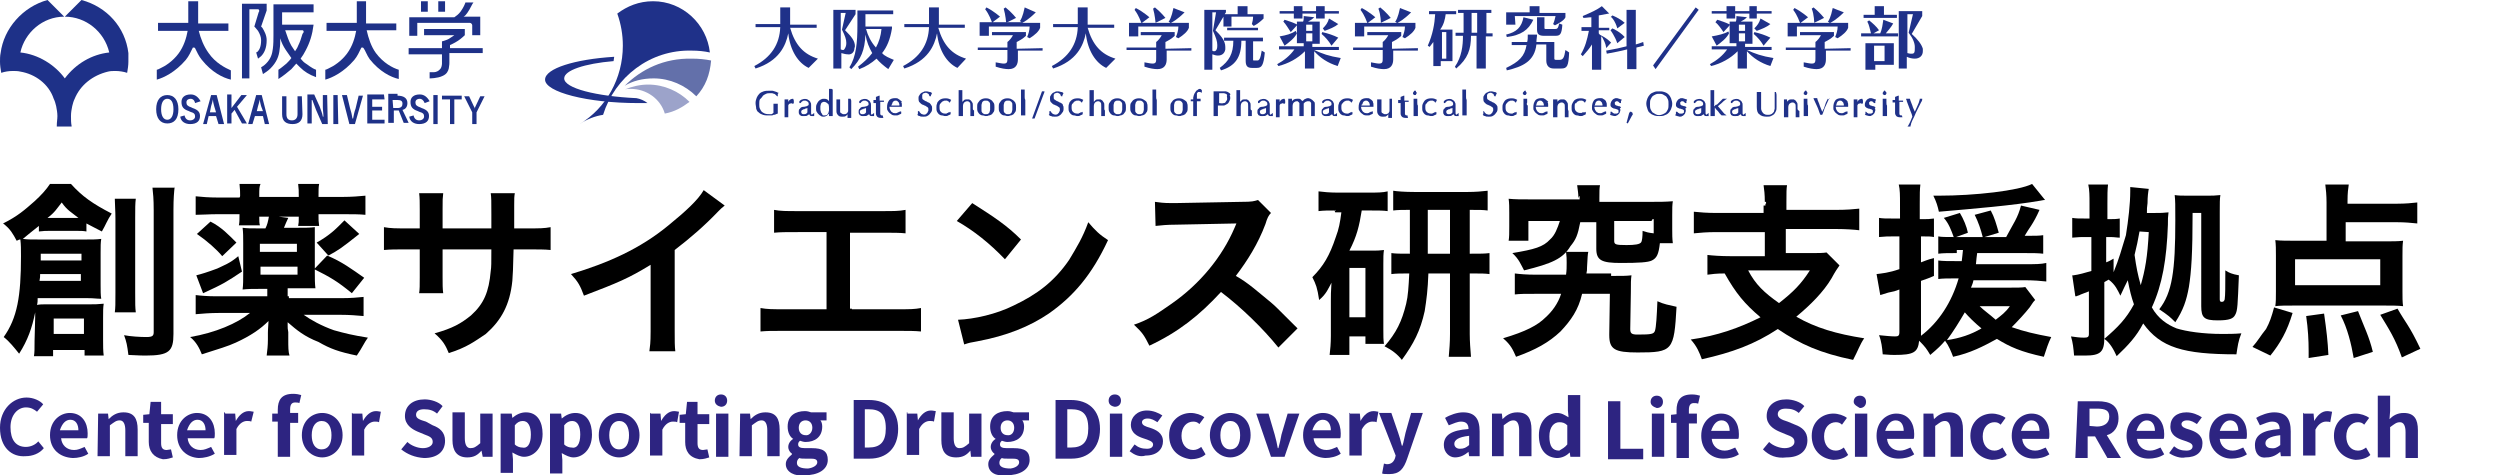 <?xml version="1.0" encoding="utf-8"?>
<!-- Generator: Adobe Illustrator 27.4.0, SVG Export Plug-In . SVG Version: 6.00 Build 0)  -->
<svg version="1.1" id="レイヤー_1" xmlns="http://www.w3.org/2000/svg" xmlns:xlink="http://www.w3.org/1999/xlink" x="0px"
	 y="0px" viewBox="0 0 405 77" style="enable-background:new 0 0 405 77;" xml:space="preserve">
<style type="text/css">
	.st0{fill:#9CA3CA;}
	.st1{fill:#6370AA;}
	.st2{fill:#1F3189;}
	.st3{fill:#1E3188;}
	.st4{fill:#2D2481;}
</style>
<g>
	<g>
		<g>
			<g>
				<path class="st0" d="M105,13.7c-1.3,0-2.6,0.3-3.8,0.8c0.3-0.1,0.6-0.1,1-0.1c2.5,0,4.8,1.6,5.5,4c1.6-0.3,2.8-1,4-1.9
					C110,14.8,107.6,13.7,105,13.7z"/>
				<path class="st1" d="M101.2,13.9c1.3-0.8,2.9-1.2,4.7-1.2c2.6,0,5.1,1.1,6.9,2.9c1.5-1.6,2.2-3.5,2.4-5.8c-1-0.2-2-0.3-3.1-0.3
					C107.6,9.4,103.9,11.2,101.2,13.9z"/>
				<path class="st2" d="M97.7,18.6c-1.3,0.2-2.6,0.7-3.8,1.5c4.3-2.6,7-7.4,7-12.7c0-1.8-0.3-3.5-0.9-5.2c1.6-1.2,3.5-2,5.8-2
					c4.8,0,8.7,3.7,9.2,8.3c-0.9-0.2-1.9-0.3-2.9-0.3C105.3,8,99.6,12.5,97.7,18.6"/>
			</g>
			<g>
				<path class="st2" d="M91.4,12.7c0-1.3,3.3-2.4,8-2.8c0-0.2,0.1-0.5,0.1-0.7c-6.4,0.4-11.2,1.9-11.2,3.7c0,2,6.8,3.8,15.1,3.8
					c0.5,0,0.9,0,1.5,0c-0.5-0.4-1.2-0.7-1.8-0.8C96.6,15.6,91.4,14.3,91.4,12.7z"/>
			</g>
		</g>
		<g>
			<path class="st2" d="M132.5,9.5c-2.3-0.7-3.7-2.2-4.5-5h4.3V4H128c0-0.3,0-1,0-2V1.2h-1.6V2c0,1.1,0,1.7,0,1.9h-4v0.5h4
				c-0.1,2.8-1.5,4.9-4.2,6.3l0,0l0.2,0.4l0,0c3.8-1.2,4.9-3.7,5.3-5.7c0.3,2.8,1.6,4.8,3.3,5.6l0,0L132.5,9.5L132.5,9.5z"/>
			<g>
				<path class="st2" d="M144.8,9.7c-0.7-0.3-1.5-0.6-1.9-1.1c0.8-1,1.3-2.2,1.6-4V4.3h-4.3v-2h4.5V1.7h-5.8v2.4
					c0,2.8-0.2,5.1-1.3,6.8l0,0l0.3,0.3l0,0c1.6-1.6,2.2-3.1,2.3-5.6c0.2,1.2,0.6,2.1,1.1,3c-0.6,0.8-1.5,1.6-2.3,2.2l0,0l0.2,0.4
					l0,0c1.1-0.4,2-1,2.8-1.7c0.5,0.6,1.1,1.1,1.9,1.7l0,0L144.8,9.7L144.8,9.7z M142.8,4.7c-0.1,1.1-0.4,2.1-0.9,3
					c-0.8-0.9-1.3-1.9-1.6-3H142.8z"/>
				<path class="st2" d="M138.4,8c0-0.2,0.1-0.4,0.1-0.5c0-0.9-0.6-1.6-1.6-2.6l1.7-2.6l0,0V1.6H135v9.5h1.3V8.6
					c0.4,0.1,0.7,0.2,1,0.2C137.8,8.9,138.3,8.6,138.4,8z M136.2,2.1h0.8l-0.6,2.7l0,0l0,0c0.5,1,0.7,1.6,0.7,2.1
					c0,0.3,0,0.5-0.2,0.9c-0.1,0.2-0.2,0.3-0.3,0.3s-0.2,0-0.4-0.1V2.1z"/>
			</g>
			<path class="st2" d="M156.5,9.5c-2.3-0.7-3.7-2.2-4.5-5h4.3V4h-4.2c0-0.3,0-1,0-2V1.2h-1.6V2c0,1.1,0,1.7,0,1.9h-4v0.5h4
				c-0.1,2.8-1.5,4.9-4.2,6.3l0,0l0.2,0.4l0,0c3.8-1.2,4.9-3.7,5.3-5.7c0.3,2.8,1.6,4.8,3.3,5.6l0,0L156.5,9.5L156.5,9.5z"/>
			<g>
				<path class="st2" d="M160.2,4.3h6.6c0,0.6-0.2,1.2-0.4,1.7l0,0l0.4,0.2l0,0c0.8-0.5,1.5-1.1,1.7-1.7V3.7h-2.9
					c0.2-0.1,1-0.5,2.2-1.7l0,0L166,1.2l0,0c-0.3,1.5-0.7,2.2-0.8,2.2l0,0l0.3,0.2h-4.7l1.2-0.9l0,0c0,0-1-0.9-2.2-1.5l0,0l-0.2,0.3
					l0,0c0.7,0.9,1,1.9,1.1,2.1h-2v2.2h1.5L160.2,4.3L160.2,4.3z"/>
				<path class="st2" d="M163,3.7L163,3.7l1.6-0.8l0,0l0,0c0,0-0.7-0.9-1.7-1.7l0,0l-0.3,0.2l0,0C162.9,2.4,163,3.7,163,3.7z"/>
				<path class="st2" d="M164.7,7.9V6.8c0.4-0.2,1-0.5,1.5-1l0,0V5.2h-5.5v0.5h3.4c-0.2,0.4-0.6,0.9-0.9,1.1l0,0v0.9h-4.8v0.4h4.8
					v1.3c0,0.6,0,0.9-0.6,0.9c-0.3,0-0.7-0.1-1.3-0.2l0,0v0.7l0,0c0.9,0.3,1.6,0.4,2.1,0.4c1.2,0,1.5-0.8,1.5-1.6V8.2h4V7.8
					L164.7,7.9L164.7,7.9L164.7,7.9z"/>
			</g>
			<g>
				<path class="st2" d="M198.5,8c0-0.1,0-0.3,0-0.4c0-1-0.7-1.8-1.6-2.7l1.3-2.2v1.6h1.3V2.7h3.5c0,0.4-0.1,0.9-0.2,1.2l0,0
					l0.3,0.3l0,0c0.6-0.3,1.2-0.8,1.6-1.2l0,0V2.3h-2.6V1h-1.6v1.3h-2.1l0.2-0.3V1.6h-3.5v9.7h1.3V8.8c0.3,0.1,0.6,0.2,0.9,0.2
					C198,9,198.4,8.6,198.5,8z M196.4,2h0.6l-0.5,3l0,0c0.5,1.1,0.7,1.7,0.7,2.3c0,0.2,0,0.5-0.1,0.7s-0.2,0.3-0.4,0.3
					c-0.1,0-0.2,0-0.3-0.1V2L196.4,2z"/>
				<rect x="198.8" y="4.5" class="st2" width="5" height="0.4"/>
				<path class="st2" d="M204.4,8.2L204.4,8.2c-0.2,1.3-0.4,1.6-0.7,1.6h-0.5c-0.2,0-0.2,0-0.2-0.2V6.7h1.6V6.1h-6.3v0.5h1.5
					c0,2.1-0.7,3.3-2.2,4.4l0,0l0.2,0.4l0,0c2.3-0.7,3.3-2.1,3.3-4.8h0.7v3.2c0,0.8,0.2,1.2,1,1.2h0.8c0.8,0,1.1-0.4,1.3-2.5l0,0
					L204.4,8.2z"/>
			</g>
			<g>
				<path class="st2" d="M214.6,5c0.8-0.3,1.6-0.6,2.2-1.1l0,0L215.3,3l0,0c-0.2,0.7-0.5,1.1-1,1.6l0,0L214.6,5L214.6,5z"/>
				<polygon class="st2" points="209.6,3 211,3 211,2.2 213.2,2.2 213.2,3 214.6,3 214.6,2.2 216.9,2.2 216.9,1.8 214.6,1.8 
					214.6,1 213.2,1 213.2,1.8 211,1.8 211,1 209.6,1 209.6,1.8 207.3,1.8 207.3,2.2 209.6,2.2 				"/>
				<path class="st2" d="M214.1,5.5c0.6,0.5,1.2,1.2,1.6,1.9l0,0l1.1-1.3l0,0c-0.8-0.4-1.7-0.7-2.6-0.9l0,0L214.1,5.5L214.1,5.5z"/>
				<path class="st2" d="M217.2,9.4c-1.9-0.3-3-0.7-4.3-1.3h4V7.6h-4.3V7.1h1.2V3.5h-1.9c0.4-0.2,0.7-0.4,1-0.7h0.1l-1.8-0.2l0,0
					v0.1v0.1c0,0.2,0,0.5-0.1,0.7h-1V7h1.1v0.5h-4V8h2.5c-0.7,1-1.7,1.8-2.8,2.4l0,0l0.2,0.3l0,0c1.6-0.4,3.1-1.2,4.3-2.4v2.8h1.5
					V8.3c1,1.1,2.2,1.9,3.8,2.4l0,0L217.2,9.4L217.2,9.4z M212.6,5.4v1.3h-1V5.4H212.6z M211.6,5V4h1v1H211.6L211.6,5z"/>
				<path class="st2" d="M209.1,5.2l1.1-1.2l0,0c-0.8-0.4-1.5-0.6-2.1-0.8l0,0l-0.2,0.3l0,0C208.3,3.9,208.7,4.6,209.1,5.2
					L209.1,5.2z"/>
				<path class="st2" d="M207.3,5.9l0.8,1.5l0,0c0.8-0.6,1.6-1.2,2-2l0,0L209.9,5l0,0C209.2,5.5,208.4,5.7,207.3,5.9L207.3,5.9z"/>
			</g>
			<g>
				<path class="st2" d="M221,4.3h6.6c0,0.6-0.2,1.2-0.4,1.7l0,0l0.4,0.2l0,0c0.8-0.5,1.5-1.1,1.7-1.7V3.7h-2.9
					c0.2-0.1,1-0.5,2.2-1.7l0,0l-1.8-0.7l0,0c-0.3,1.5-0.7,2.2-0.8,2.2l0,0l0.3,0.2h-4.7l1.2-0.9l0,0c0,0-1-0.9-2.2-1.5l0,0
					l-0.2,0.3l0,0c0.7,0.9,1,1.9,1.1,2.1h-2v2.2h1.5L221,4.3L221,4.3z"/>
				<path class="st2" d="M223.7,3.7L223.7,3.7l1.6-0.8l0,0l0,0c0,0-0.7-0.9-1.7-1.7l0,0l-0.3,0.2l0,0C223.7,2.4,223.7,3.7,223.7,3.7
					z"/>
				<path class="st2" d="M225.5,7.9V6.8c0.4-0.2,1-0.5,1.5-1l0,0V5.2h-5.5v0.5h3.4c-0.2,0.4-0.6,0.9-0.9,1.1l0,0v0.9h-4.8v0.4h4.8
					v1.3c0,0.6,0,0.9-0.6,0.9c-0.3,0-0.7-0.1-1.3-0.2l0,0v0.7l0,0c0.9,0.3,1.6,0.4,2.1,0.4c1.2,0,1.5-0.8,1.5-1.6V8.2h4V7.8
					L225.5,7.9L225.5,7.9L225.5,7.9z"/>
			</g>
			<g>
				<g>
					<path class="st2" d="M284.6,5c0.8-0.3,1.6-0.6,2.2-1.1l0,0L285.2,3l0,0c-0.2,0.7-0.5,1.1-1,1.6l0,0L284.6,5L284.6,5z"/>
					<polygon class="st2" points="279.7,3 281.1,3 281.1,2.2 283.4,2.2 283.4,3 284.6,3 284.6,2.2 287,2.2 287,1.8 284.6,1.8 
						284.6,1 283.4,1 283.4,1.8 281.1,1.8 281.1,1 279.7,1 279.7,1.8 277.3,1.8 277.3,2.2 279.7,2.2 					"/>
					<path class="st2" d="M284.1,5.5c0.6,0.5,1.2,1.2,1.6,1.9l0,0l1.1-1.3l0,0c-0.8-0.4-1.7-0.7-2.6-0.9l0,0L284.1,5.5L284.1,5.5z"
						/>
					<path class="st2" d="M287.3,9.4c-1.9-0.3-3-0.7-4.3-1.3h4V7.6h-4.3V7.1h1.2V3.5H282c0.4-0.2,0.7-0.4,1-0.7h0.1l-1.8-0.2l0,0
						v0.1v0.1c0,0.2,0,0.5-0.1,0.7h-1V7h1.1v0.5h-4V8h2.5c-0.7,1-1.7,1.8-2.8,2.4l0,0l0.2,0.3l0,0c1.6-0.4,3.1-1.2,4.3-2.4v2.8h1.5
						V8.3c1,1.1,2.2,1.9,3.8,2.4l0,0L287.3,9.4L287.3,9.4z M282.7,5.4v1.3h-1V5.4H282.7z M281.7,5V4h1v1H281.7L281.7,5z"/>
					<path class="st2" d="M279.2,5.2l1.1-1.2l0,0c-0.8-0.4-1.5-0.6-2.1-0.8l0,0l-0.3,0.4l0,0C278.3,3.9,278.8,4.6,279.2,5.2
						L279.2,5.2z"/>
					<path class="st2" d="M277.3,5.9l0.8,1.5l0,0c0.8-0.6,1.6-1.2,2-2l0,0L280,5.1l0,0C279.3,5.5,278.4,5.7,277.3,5.9L277.3,5.9z"/>
				</g>
				<g>
					<path class="st2" d="M291.1,4.3h6.6c0,0.6-0.2,1.2-0.4,1.7l0,0l0.4,0.2l0,0c0.8-0.5,1.5-1.1,1.7-1.7V3.7h-2.9
						c0.2-0.1,1-0.5,2.2-1.7l0,0l-1.8-0.7l0,0c-0.3,1.5-0.7,2.2-0.8,2.2l0,0l0.3,0.2h-4.7l1.2-0.9l0,0c0,0-1-0.9-2.2-1.5l0,0
						l-0.2,0.3l0,0c0.7,0.9,1,1.9,1.1,2.1h-2v2.2h1.5L291.1,4.3L291.1,4.3z"/>
					<path class="st2" d="M293.9,3.7L293.9,3.7l1.6-0.8l0,0l0,0c0,0-0.7-0.9-1.7-1.7l0,0l-0.3,0.2l0,0
						C293.9,2.4,293.9,3.7,293.9,3.7z"/>
					<path class="st2" d="M295.6,7.9V6.8c0.4-0.2,1-0.5,1.5-1l0,0V5.2h-5.5v0.5h3.4c-0.2,0.4-0.6,0.9-0.9,1.1l0,0v0.9h-4.8v0.4h4.8
						v1.3c0,0.6,0,0.9-0.6,0.9c-0.3,0-0.7-0.1-1.3-0.2l0,0v0.7l0,0c0.9,0.3,1.6,0.4,2.1,0.4c1.2,0,1.5-0.8,1.5-1.6V8.2h4V7.8
						L295.6,7.9L295.6,7.9L295.6,7.9z"/>
				</g>
			</g>
			<g>
				<path class="st2" d="M240.8,5.4V2.1h0.8V1.6h-5.4v0.5h0.9v3.2h-1.3v0.5h1.2c0,1.6-0.2,3.4-1.3,5l0,0l0.2,0.3l0,0
					c1.9-1.6,2.4-3.1,2.4-5.3h0.9v5.3h1.5V5.9h1.1V5.4H240.8L240.8,5.4z M239.3,2.1v3.2h-0.9V2.1H239.3z"/>
				<path class="st2" d="M234.2,2.3h1.7V1.8h-4.4v0.5h1c-0.1,1.6-0.4,3.3-1.2,5.1l0,0l0.3,0.2l0,0c0.2-0.3,0.4-0.5,0.6-0.8v3.9h1.2
					V9.9h1.9V4.8h-2C233.9,4,234.1,3.1,234.2,2.3z M234.3,5.2v4.3h-0.7V5.2H234.3z"/>
			</g>
			<g>
				<path class="st2" d="M245.4,2.6h6.6c-0.1,0.4-0.2,0.9-0.4,1.3l0,0l0.3,0.2l0,0c0.6-0.3,1.5-0.8,1.7-1.3l0,0V2.1h-4.2V1h-1.6v1
					H244v2h1.5L245.4,2.6L245.4,2.6z"/>
				<path class="st2" d="M249,2.8v2c0,0.7,0.3,1,1.1,1h1.9c0.7,0,1-0.2,1.1-1.8l0,0l-0.5-0.2l0,0c-0.2,0.8-0.3,0.9-0.7,0.9h-1.5
					c-0.2,0-0.2-0.1-0.2-0.2V2.8H249L249,2.8z"/>
				<path class="st2" d="M244,5.6L244,5.6l0.1,0.4l0,0c2.3-0.3,3.5-1.1,4.3-2.8l0,0l-1.6-0.4l0,0C246.5,4.4,245.7,5.2,244,5.6z"/>
				<path class="st2" d="M253.6,8.1L253.6,8.1c-0.2,1.3-0.4,1.6-1,1.6h-0.5c-0.3,0-0.3-0.1-0.3-0.3V6.8h-2.9c0-0.4,0.1-0.8,0.1-1.2
					l0,0h-1.5l0,0c0,0.5,0,0.9-0.1,1.2h-2.5v0.5h2.4C247,9.1,246.1,10,244,11l0,0l0.1,0.4l0,0c2.6-0.6,4.5-1.5,4.8-4.2h1.6v2.6
					c0,0.8,0.4,1.3,1.2,1.3h1.2c1,0,1.2-0.4,1.3-2.6l0,0L253.6,8.1z"/>
			</g>
			<g>
				<path class="st2" d="M262,4.6L262,4.6l1.2-0.9l0,0c-0.9-0.8-2-1.2-2-1.2l0,0l-0.3,0.3l0,0C260.9,2.5,261.7,3.4,262,4.6z"/>
				<path class="st2" d="M261.2,4.6L261.2,4.6l-0.3,0.3l0,0c0,0,0.7,0.9,1.1,2.1l0,0l1.2-1l0,0C262.4,5.1,261.2,4.6,261.2,4.6z"/>
				<path class="st2" d="M261,6.9c-0.4-0.4-0.9-0.8-1.5-1.1c-0.2-0.1-0.4-0.2-0.5-0.4V4.9h1.7V4.5H259v-2c0.5-0.1,1.1-0.2,1.6-0.3
					h0.1L259.5,1l0,0c-0.8,0.6-1.7,1-3.1,1.6l0,0l0.1,0.3l0,0c0.5,0,0.8-0.1,1.3-0.1v1.6h-1.6V5h1.2c-0.3,1.5-0.6,2.6-1.3,3.8l0,0
					l0.3,0.3l0,0c0.6-0.7,1-1.1,1.5-1.9v4.1h1.5V5.8c0,0.1,0.1,0.2,0.2,0.3c0.2,0.4,0.5,0.9,0.6,1.6v0.1L261,6.9L261,6.9z"/>
				<path class="st2" d="M266.2,6.8c0,0-0.5,0.2-1.2,0.4V1.6h-1.5v5.9c-0.7,0.2-2.1,0.5-3.3,0.7l0,0l0.1,0.5l0,0
					c1-0.2,2.2-0.4,3.3-0.7v3.2h1.5V7.7c0.5-0.1,1.2-0.3,1.2-0.3l0,0L266.2,6.8L266.2,6.8z"/>
			</g>
			<polygon class="st2" points="274.7,1.2 267.8,10.6 267.8,10.6 268.2,11.2 275.1,1.7 275.2,1.6 			"/>
			<g>
				<polygon class="st2" points="307.3,2.4 305.2,2.4 305.2,1 303.7,1 303.7,2.4 301.9,2.4 301.9,2.9 307.3,2.9 				"/>
				<path class="st2" d="M311.5,7.9c-0.2-0.7-0.8-1.5-1.8-2.4l1.7-2.9l0,0V1.8h-3.8v9.3h1.3V9.2c0.4,0.2,0.9,0.3,1.3,0.3
					c0.8,0,1.3-0.5,1.3-1.2C311.5,8.2,311.5,8,311.5,7.9z M309,2.3h0.9l-0.7,3l0,0l0,0c0.7,0.9,1,1.7,1,2.3c0,0.8,0,1.1-0.5,1.1
					c-0.2,0-0.4,0-0.7-0.1L309,2.3L309,2.3z"/>
				<path class="st2" d="M306.7,3.8L306.7,3.8l-1.6-0.6l0,0c-0.1,0.7-0.2,1.5-0.5,2.2h-1.1l0.9-0.5l0,0c-0.4-0.6-1.1-1.2-1.6-1.6
					l0,0l-0.3,0.2l0,0c0.3,0.5,0.4,1.2,0.6,1.9h-1.6v0.5h6V5.4h-2C305.9,4.9,306.3,4.5,306.7,3.8z"/>
				<path class="st2" d="M302.3,11.3h1.5v-0.8h3V7h-4.6v4.3H302.3z M305.3,7.4v2.5h-1.7V7.4H305.3z"/>
			</g>
			<path class="st2" d="M180.7,9.5c-2.3-0.7-3.7-2.2-4.5-5h4.3V4h-4.3c0-0.3,0-1,0-2V1.2h-1.6V2c0,1.1,0,1.7,0,1.9h-4v0.5h4
				c-0.1,2.8-1.5,4.9-4.2,6.3l0,0l0.2,0.4l0,0c3.8-1.2,4.9-3.7,5.3-5.7c0.3,2.8,1.6,4.8,3.3,5.6l0,0L180.7,9.5L180.7,9.5z"/>
			<g>
				<path class="st2" d="M184.3,4.3h6.6c0,0.6-0.2,1.2-0.4,1.7l0,0l0.4,0.2l0,0c0.8-0.5,1.5-1.1,1.7-1.7V3.7h-2.9
					c0.2-0.1,1-0.5,2.2-1.7l0,0l-1.8-0.7l0,0c-0.3,1.5-0.7,2.2-0.8,2.2l0,0l0.3,0.2H185l1.2-0.9l0,0c0,0-1-0.9-2.2-1.5l0,0l-0.2,0.3
					l0,0c0.7,0.9,1,1.9,1.1,2.1h-2v2.2h1.5V4.3H184.3z"/>
				<path class="st2" d="M187.2,3.7L187.2,3.7l1.6-0.8l0,0l0,0c0,0-0.7-0.9-1.7-1.7l0,0l-0.3,0.2l0,0C187.1,2.4,187.2,3.7,187.2,3.7
					z"/>
				<path class="st2" d="M188.8,7.9V6.8c0.4-0.2,1-0.5,1.5-1l0,0V5.2h-5.5v0.5h3.4c-0.2,0.4-0.6,0.9-0.9,1.1l0,0v0.9h-4.8v0.4h4.8
					v1.3c0,0.6,0,0.9-0.6,0.9c-0.3,0-0.7-0.1-1.3-0.2l0,0v0.7l0,0c0.9,0.3,1.6,0.4,2.1,0.4c1.2,0,1.5-0.8,1.5-1.6V8.2h4V7.8
					L188.8,7.9L188.8,7.9L188.8,7.9z"/>
			</g>
		</g>
		<g>
			<path class="st2" d="M123.6,15.5c0.1-0.1,0.3-0.2,0.5-0.3s0.4-0.1,0.6-0.1c0.1,0,0.3,0,0.4,0s0.2,0.1,0.3,0.1s0.2,0.1,0.3,0.2
				l0,0c0.1,0.1,0.1,0.1,0.2,0.2l0,0h0.1v-0.1c0-0.1,0-0.1,0-0.2s0-0.1,0.1-0.2V15H126c-0.1,0-0.1-0.1-0.2-0.1s-0.2-0.1-0.3-0.1
				s-0.2-0.1-0.4-0.1c-0.1,0-0.3,0-0.5,0c-0.3,0-0.6,0-0.9,0.1s-0.5,0.2-0.7,0.4s-0.3,0.4-0.4,0.6c-0.1,0.3-0.2,0.5-0.2,0.9
				c0,0.3,0.1,0.6,0.1,0.9c0.1,0.3,0.2,0.5,0.4,0.6c0.2,0.2,0.4,0.3,0.7,0.4c0.3,0.1,0.6,0.1,0.9,0.1c0.1,0,0.2,0,0.4,0
				c0.1,0,0.3,0,0.4-0.1c0.1,0,0.3,0,0.4-0.1c0.1,0,0.2-0.1,0.3-0.1l0,0l0,0c0-0.1,0-0.2,0-0.2c0-0.1,0-0.2,0-0.2c0-0.3,0-0.5,0-0.7
				s0-0.3,0-0.4v-0.1h-0.1h-0.1c-0.1,0-0.2,0-0.4,0h-0.1v0.1c0,0.1,0,0.2,0,0.4c0,0.1,0,0.3,0,0.4s0,0.2,0,0.3c0,0.1,0,0.2,0,0.3
				c0,0-0.1,0-0.1,0.1c-0.1,0-0.1,0-0.2,0.1c-0.1,0-0.2,0-0.2,0c-0.3,0-0.6,0-0.9-0.1c-0.2-0.1-0.4-0.2-0.5-0.3
				c-0.1-0.1-0.2-0.3-0.3-0.5c-0.1-0.2-0.1-0.5-0.1-0.7c0-0.3,0-0.6,0.1-0.8C123.4,15.8,123.5,15.7,123.6,15.5z"/>
			<path class="st2" d="M128.5,16L128.5,16c-0.3,0-0.6,0.1-0.8,0.5l0,0c0-0.1,0-0.2,0-0.3v-0.1h-0.1h-0.1c-0.1,0-0.1,0-0.2,0h-0.1
				h-0.1v0.1c0,0.2,0,0.5,0,0.6c0,0.2,0,0.4,0,0.5v0.2c0,0.3,0,0.6,0,0.8s0,0.4,0,0.5V19h0.1c0.1,0,0.3,0,0.4,0h0.1v-0.1
				c0-0.1,0-0.2,0-0.3c0-0.1,0-0.3,0-0.6v-0.6c0-0.1,0-0.2,0-0.3s0.1-0.2,0.1-0.2c0-0.1,0.1-0.1,0.2-0.1c0.1-0.1,0.2-0.1,0.4,0
				c0.1,0,0.1,0,0.1,0l0,0l0.1-0.1l0,0c0-0.1,0-0.2,0-0.2c0-0.1,0-0.2,0-0.2L128.5,16L128.5,16C128.6,16,128.6,16,128.5,16z"/>
			<path class="st2" d="M131.5,18.6C131.4,18.6,131.4,18.6,131.5,18.6C131.4,18.6,131.4,18.6,131.5,18.6l-0.1-0.2v-0.1
				c0-0.2,0-0.5,0-0.7s0-0.4,0-0.6c0-0.1,0-0.3-0.1-0.4c0-0.1-0.1-0.2-0.2-0.3c-0.1-0.1-0.2-0.1-0.3-0.2c-0.2-0.1-0.6-0.1-0.8,0
				c-0.1,0-0.3,0.1-0.5,0.3l0,0v0.3h0.2l0,0c0.1-0.1,0.1-0.2,0.3-0.3c0.1-0.1,0.2-0.1,0.4-0.1c0.1,0,0.2,0,0.3,0.1
				c0.1,0,0.1,0.1,0.2,0.1c0,0.1,0.1,0.1,0.1,0.2s0,0.2,0,0.3v0c0,0,0,0-0.1,0.1c0,0-0.1,0-0.2,0.1c-0.1,0-0.3,0.1-0.5,0.1
				c-0.3,0-0.5,0.1-0.6,0.3c-0.2,0.1-0.2,0.3-0.2,0.6c0,0.1,0,0.2,0.1,0.3c0,0.1,0.1,0.2,0.2,0.2c0.1,0.1,0.2,0.1,0.3,0.1
				s0.2,0,0.3,0c0.2,0,0.4,0,0.5-0.1s0.2-0.1,0.3-0.2c0,0.1,0.1,0.1,0.1,0.2c0.1,0.1,0.2,0.1,0.3,0.1s0.1,0,0.2,0s0.1,0,0.2,0l0,0
				v-0.5L131.5,18.6L131.5,18.6z M130.8,17.5v0.7c-0.1,0.1-0.1,0.2-0.2,0.2c-0.1,0.1-0.2,0.1-0.4,0.1c-0.1,0-0.2,0-0.3-0.1
				s-0.1-0.2-0.1-0.3s0-0.2,0.1-0.2c0-0.1,0.1-0.1,0.1-0.1c0.1,0,0.1-0.1,0.2-0.1s0.2,0,0.2-0.1C130.5,17.6,130.6,17.6,130.8,17.5
				C130.7,17.5,130.7,17.5,130.8,17.5z"/>
			<path class="st2" d="M134.7,14.4c-0.1,0-0.1,0-0.2,0h-0.1h-0.1v0.1c0,0.1,0,0.2,0,0.3v0.9c0,0.1,0,0.3,0,0.4v0.3
				c-0.2-0.3-0.4-0.4-0.8-0.4c-0.2,0-0.3,0-0.5,0.1s-0.3,0.2-0.4,0.3c-0.1,0.1-0.2,0.3-0.3,0.5s-0.1,0.4-0.1,0.6s0,0.5,0.1,0.6
				c0.1,0.2,0.2,0.3,0.3,0.4s0.2,0.2,0.4,0.3c0.1,0.1,0.3,0.1,0.4,0.1c0.1,0,0.3,0,0.4-0.1c0.1,0,0.2-0.1,0.3-0.2s0.1-0.1,0.2-0.2
				l0,0v0.4h0.1c0.1,0,0.3,0,0.4,0h0.1v-0.7c0-0.2,0-0.4,0-0.7c0-0.2,0-0.5,0-0.8s0-0.6,0-0.8c0-0.3,0-0.5,0-0.7s0-0.4,0-0.5v-0.1
				L134.7,14.4C134.8,14.4,134.7,14.4,134.7,14.4z M134.3,17.5c0,0.1,0,0.3,0,0.4s-0.1,0.3-0.1,0.4c-0.1,0.1-0.1,0.2-0.2,0.3
				c-0.2,0.1-0.4,0.1-0.6,0.1c-0.1,0-0.2-0.1-0.2-0.2c-0.1-0.1-0.1-0.2-0.2-0.3c0-0.1-0.1-0.3-0.1-0.5s0-0.3,0-0.5
				c0-0.1,0.1-0.3,0.1-0.4c0.1-0.1,0.1-0.2,0.2-0.2c0.1-0.1,0.2-0.1,0.3-0.1c0.2,0,0.4,0.1,0.6,0.3C134.2,16.8,134.3,17,134.3,17.5z
				"/>
			<path class="st2" d="M137.8,16c-0.1,0-0.1,0-0.2,0h-0.1h-0.1v0.1c0,0.1,0,0.1,0,0.2s0,0.2,0,0.2V17c0,0.2,0,0.4,0,0.5
				s0,0.2,0,0.3c0,0.1,0,0.1,0,0.2c0,0,0,0.1-0.1,0.2c0,0.1-0.1,0.2-0.2,0.2c-0.1,0.1-0.2,0.1-0.4,0.1c-0.1,0-0.2,0-0.3-0.1
				c-0.1,0-0.1-0.1-0.2-0.1c0,0-0.1-0.1-0.1-0.2s0-0.2,0-0.4c0-0.3,0-0.5,0-0.8s0-0.5,0-0.7v-0.1H136c-0.1,0-0.2,0-0.2,0
				c-0.1,0-0.1,0-0.2,0h-0.1v0.1c0,0.2,0,0.3,0,0.5s0,0.3,0,0.4s0,0.3,0,0.4s0,0.3,0,0.5c0,0.3,0.1,0.5,0.3,0.7s0.4,0.2,0.7,0.2
				c0.2,0,0.4,0,0.5-0.1s0.2-0.1,0.3-0.3v0.2v0.1V19v0.1h0.1c0.1,0,0.3,0,0.4,0h0.1V19c0-0.1,0-0.3,0-0.5s0-0.3,0-0.5
				c0-0.3,0-0.6,0-0.9s0-0.5,0-0.8L137.8,16L137.8,16C137.9,16,137.8,16,137.8,16z"/>
			<path class="st2" d="M141.2,18.6C141.1,18.6,141.1,18.6,141.2,18.6C141.1,18.6,141.1,18.6,141.2,18.6l-0.1-0.2v-0.1
				c0-0.2,0-0.5,0-0.7s0-0.4,0-0.6c0-0.1,0-0.3-0.1-0.4c0-0.1-0.1-0.2-0.2-0.3c-0.1-0.1-0.2-0.1-0.3-0.2c-0.2-0.1-0.6-0.1-0.8,0
				c-0.1,0-0.3,0.1-0.5,0.3l0,0v0.3h0.2l0,0c0.1-0.1,0.1-0.2,0.3-0.3c0.1-0.1,0.2-0.1,0.4-0.1c0.1,0,0.2,0,0.3,0.1
				c0.1,0,0.1,0.1,0.2,0.1c0,0.1,0.1,0.1,0.1,0.2s0,0.2,0,0.3v0c0,0,0,0-0.1,0.1c0,0-0.1,0-0.2,0.1c-0.1,0-0.3,0.1-0.5,0.1
				c-0.3,0-0.5,0.1-0.6,0.3c-0.2,0.1-0.2,0.3-0.2,0.6c0,0.1,0,0.2,0.1,0.3c0,0.1,0.1,0.2,0.2,0.2c0.1,0.1,0.2,0.1,0.3,0.1
				s0.2,0,0.3,0c0.2,0,0.4,0,0.5-0.1s0.2-0.1,0.3-0.2c0,0.1,0.1,0.1,0.1,0.2c0.1,0.1,0.2,0.1,0.3,0.1s0.1,0,0.2,0c0.1,0,0.1,0,0.2,0
				l0,0v-0.5L141.2,18.6L141.2,18.6z M140.3,17.5v0.7c-0.1,0.1-0.1,0.2-0.2,0.2c-0.1,0.1-0.2,0.1-0.4,0.1c-0.1,0-0.2,0-0.3-0.1
				s-0.1-0.2-0.1-0.3c0-0.1,0-0.2,0.1-0.2c0-0.1,0.1-0.1,0.1-0.1c0.1,0,0.1-0.1,0.2-0.1s0.2,0,0.2-0.1
				C140,17.6,140.1,17.6,140.3,17.5C140.2,17.5,140.2,17.5,140.3,17.5z"/>
			<path class="st2" d="M143,18.7L143,18.7c-0.2,0-0.3,0-0.3-0.1c-0.1,0-0.1-0.1-0.1-0.2s0-0.2,0-0.3c0-0.1,0-0.2,0-0.3
				c0-0.1,0-0.3,0-0.4c0-0.2,0-0.3,0-0.4s0-0.3,0-0.4s0-0.1,0-0.1h0.2c0.1,0,0.1,0,0.2,0s0.1,0,0.1,0h0.1v-0.1l0,0v-0.1l0,0l0,0
				h-0.1c-0.1,0-0.2,0-0.4,0c-0.1,0-0.1,0-0.2,0c0-0.1,0-0.2,0-0.3s0-0.3,0-0.4v-0.1h-0.1l-0.5,0.2l0,0c0,0.1,0,0.2,0,0.3
				s0,0.2,0,0.2c-0.1,0-0.2,0-0.3,0h-0.1v0.1c0,0,0,0,0,0.1l0,0c0,0,0,0,0,0.1c0,0,0,0,0,0.1v0.1h0.1h0.1h0.1h0.1c0,0.2,0,0.4,0,0.5
				c0,0.2,0,0.3,0,0.5c0,0.1,0,0.3,0,0.4s0,0.2,0,0.3c0,0.2,0.1,0.4,0.2,0.5c0.1,0.1,0.3,0.2,0.6,0.2c0.1,0,0.2,0,0.2,0
				c0.1,0,0.1,0,0.2,0l0,0L143,18.7L143,18.7C143.1,18.6,143.1,18.6,143,18.7z"/>
			<path class="st2" d="M145.9,16.3c-0.1-0.1-0.2-0.2-0.4-0.3c-0.1-0.1-0.3-0.1-0.5-0.1c-0.4,0-0.8,0.1-1,0.4
				c-0.2,0.3-0.3,0.6-0.3,1.1c0,0.2,0,0.4,0.1,0.5c0.1,0.2,0.2,0.3,0.3,0.4s0.3,0.2,0.4,0.3c0.2,0.1,0.4,0.1,0.6,0.1
				c0.2,0,0.4,0,0.5-0.1c0.2-0.1,0.3-0.1,0.4-0.2l0,0v-0.3l-0.1-0.1l0,0c0,0.1-0.1,0.1-0.2,0.1s-0.1,0.1-0.2,0.1s-0.1,0.1-0.2,0.1
				c-0.2,0.1-0.4,0-0.6,0c-0.1-0.1-0.2-0.1-0.3-0.2s-0.1-0.2-0.2-0.3c0-0.1-0.1-0.2-0.1-0.4v-0.1l0,0h0.3c0.3,0,0.6,0,1,0h0.7v-0.1
				v-0.1V17c0-0.2,0-0.3-0.1-0.5C146.2,16.6,146.1,16.4,145.9,16.3z M144.5,16.9c0-0.1,0.1-0.2,0.1-0.3c0.1-0.1,0.1-0.2,0.2-0.2
				c0.1-0.1,0.2-0.1,0.3-0.1s0.2,0,0.3,0.1s0.1,0.1,0.2,0.2c0,0.1,0.1,0.2,0.1,0.3s0,0.2,0,0.2h-0.3c-0.2,0-0.5,0-0.7,0h-0.3
				C144.4,17,144.4,17,144.5,16.9z"/>
			<path class="st2" d="M150.6,16.7c-0.1-0.1-0.3-0.1-0.4-0.2c-0.1-0.1-0.3-0.1-0.4-0.2c-0.1-0.1-0.2-0.1-0.3-0.2s-0.1-0.2-0.1-0.4
				c0-0.1,0-0.2,0-0.3s0.1-0.1,0.1-0.2c0.1-0.1,0.1-0.1,0.2-0.1c0.2-0.1,0.4-0.1,0.5,0c0.1,0,0.1,0.1,0.2,0.1c0,0,0.1,0.1,0.1,0.2
				c0,0.1,0.1,0.1,0.1,0.2l0,0h0.2l0,0c0-0.1,0-0.2,0.1-0.3c0-0.1,0-0.1,0.1-0.2l0,0l0,0c-0.1-0.1-0.2-0.2-0.4-0.2
				c-0.1,0-0.3-0.1-0.5-0.1s-0.4,0-0.5,0.1c-0.2,0.1-0.3,0.1-0.4,0.2c-0.1,0.1-0.2,0.2-0.3,0.4c-0.1,0.1-0.1,0.3-0.1,0.4
				c0,0.2,0,0.4,0.1,0.6c0.1,0.1,0.2,0.2,0.3,0.3c0.1,0.1,0.3,0.2,0.4,0.2c0.1,0.1,0.3,0.1,0.4,0.2c0.1,0.1,0.2,0.1,0.3,0.2
				s0.1,0.2,0.1,0.4c0,0.1,0,0.2-0.1,0.3c0,0.1-0.1,0.2-0.1,0.2c-0.1,0.1-0.1,0.1-0.2,0.2c-0.2,0.1-0.4,0.1-0.6,0
				c-0.1,0-0.2-0.1-0.2-0.1c-0.1-0.1-0.1-0.1-0.2-0.2l0,0c0-0.1-0.1-0.1-0.1-0.2l0,0h-0.2v0.1c0,0.1,0,0.2,0,0.3
				c0,0.1,0,0.1-0.1,0.2l0,0l0,0c0.1,0.1,0.2,0.2,0.4,0.2c0.1,0.1,0.3,0.1,0.6,0.1c0.2,0,0.4,0,0.6-0.1c0.2-0.1,0.3-0.2,0.4-0.3
				c0.1-0.1,0.2-0.3,0.3-0.4c0.1-0.2,0.1-0.3,0.1-0.5s0-0.4-0.1-0.5C150.8,16.9,150.7,16.8,150.6,16.7z"/>
			<path class="st2" d="M152.5,16.6c0.1-0.1,0.2-0.2,0.3-0.2c0.1-0.1,0.2-0.1,0.4-0.1c0.1,0,0.2,0,0.2,0c0.1,0,0.1,0.1,0.2,0.1
				c0.1,0,0.1,0.1,0.1,0.1l0.1,0.1l0,0h0.1l0,0c0-0.1,0-0.1,0.1-0.2c0-0.1,0-0.1,0.1-0.2l0,0l0,0c-0.1-0.1-0.2-0.1-0.4-0.2
				c-0.3-0.1-0.7-0.1-1.1,0c-0.2,0.1-0.3,0.1-0.5,0.3c-0.1,0.1-0.3,0.3-0.3,0.5c-0.1,0.2-0.1,0.4-0.1,0.6c0,0.3,0,0.5,0.1,0.7
				s0.2,0.3,0.3,0.4s0.3,0.2,0.5,0.2s0.3,0.1,0.5,0.1s0.4,0,0.5-0.1c0.2-0.1,0.3-0.1,0.4-0.2l0,0l0,0c0-0.1,0-0.2,0-0.3l0,0
				l-0.1-0.1l0,0c0,0.1-0.1,0.1-0.2,0.1c-0.1,0-0.1,0.1-0.2,0.1s-0.1,0.1-0.2,0.1c-0.1,0-0.1,0-0.2,0c-0.3,0-0.5-0.1-0.7-0.3
				c-0.2-0.2-0.2-0.5-0.2-0.8c0-0.2,0-0.3,0.1-0.5C152.4,16.8,152.4,16.7,152.5,16.6z"/>
			<path class="st2" d="M157.6,17.6c0-0.2,0-0.3,0-0.5s0-0.4-0.1-0.5s-0.1-0.2-0.2-0.3c-0.1-0.1-0.2-0.1-0.3-0.2c-0.1,0-0.2,0-0.3,0
				c-0.2,0-0.4,0-0.5,0.1s-0.2,0.2-0.3,0.3v-0.3c0-0.1,0-0.3,0-0.4c0-0.1,0-0.3,0-0.4c0-0.1,0-0.3,0-0.4c0-0.1,0-0.2,0-0.3v-0.1
				h-0.1c-0.1,0-0.2,0-0.2,0c-0.1,0-0.1,0-0.2,0h-0.1v0.1c0,0.1,0,0.2,0,0.3s0,0.3,0,0.4s0,0.3,0,0.4c0,0.1,0,0.3,0,0.4v1
				c0,0.1,0,0.3,0,0.4s0,0.3,0,0.4s0,0.3,0,0.4s0,0.2,0,0.3v0.1h0.1c0.2,0,0.3,0,0.5,0h0.1v-0.1c0-0.1,0-0.2,0-0.3s0-0.3,0-0.4
				s0-0.3,0-0.4s0-0.3,0-0.4c0-0.3,0.1-0.5,0.2-0.6c0.1-0.1,0.3-0.2,0.5-0.2s0.3,0.1,0.4,0.2c0.1,0.1,0.1,0.3,0.1,0.6v0.3
				c0,0.2,0,0.4,0,0.6s0,0.4,0,0.6v0.1h0.1c0.1,0,0.3,0,0.4,0h0.1v-0.1c0-0.1,0-0.1,0-0.2s0-0.1,0-0.2v-0.4
				C157.6,17.8,157.6,17.7,157.6,17.6z"/>
			<path class="st2" d="M160.7,16.3c-0.1-0.1-0.3-0.2-0.5-0.3c-0.3-0.1-0.7-0.1-1,0c-0.2,0.1-0.3,0.1-0.5,0.3
				c-0.1,0.1-0.2,0.3-0.3,0.4c-0.1,0.2-0.1,0.4-0.1,0.7c0,0.3,0,0.5,0.1,0.7s0.2,0.3,0.3,0.4s0.3,0.2,0.5,0.2s0.3,0.1,0.5,0.1
				s0.3,0,0.5-0.1c0.2,0,0.3-0.1,0.5-0.2c0.1-0.1,0.2-0.3,0.3-0.4c0.1-0.2,0.1-0.4,0.1-0.7c0-0.3,0-0.5-0.1-0.7
				C160.9,16.6,160.8,16.4,160.7,16.3z M159.7,16.3c0.2,0,0.3,0,0.4,0.1c0.1,0.1,0.2,0.1,0.2,0.2c0.1,0.1,0.1,0.2,0.1,0.4
				c0,0.1,0,0.3,0,0.4s0,0.3,0,0.4s-0.1,0.3-0.1,0.4c-0.1,0.1-0.1,0.2-0.2,0.2c-0.1,0.1-0.2,0.1-0.4,0.1s-0.3,0-0.4-0.1
				c-0.1-0.1-0.2-0.1-0.2-0.2c-0.1-0.1-0.1-0.2-0.1-0.4c0-0.1,0-0.3,0-0.4s0-0.3,0-0.4s0.1-0.3,0.1-0.4c0.1-0.1,0.1-0.2,0.2-0.2
				C159.3,16.3,159.6,16.3,159.7,16.3z"/>
			<path class="st2" d="M164.2,16.3c-0.1-0.1-0.3-0.2-0.5-0.3c-0.3-0.1-0.7-0.1-1,0c-0.2,0.1-0.3,0.1-0.5,0.3
				c-0.1,0.1-0.2,0.3-0.3,0.4c-0.1,0.2-0.1,0.4-0.1,0.7c0,0.3,0,0.5,0.1,0.7s0.2,0.3,0.3,0.4s0.3,0.2,0.5,0.2s0.3,0.1,0.5,0.1
				s0.3,0,0.5-0.1c0.2,0,0.3-0.1,0.5-0.2c0.1-0.1,0.2-0.3,0.3-0.4c0.1-0.2,0.1-0.4,0.1-0.7c0-0.3,0-0.5-0.1-0.7
				C164.5,16.6,164.3,16.4,164.2,16.3z M163.3,16.3c0.2,0,0.3,0,0.4,0.1c0.1,0.1,0.2,0.1,0.2,0.2c0.1,0.1,0.1,0.2,0.1,0.4
				c0,0.1,0,0.3,0,0.4s0,0.3,0,0.4s-0.1,0.3-0.1,0.4c-0.1,0.1-0.1,0.2-0.2,0.2c-0.1,0.1-0.2,0.1-0.4,0.1s-0.3,0-0.4-0.1
				c-0.1-0.1-0.2-0.1-0.2-0.2c-0.1-0.1-0.1-0.2-0.1-0.4c0-0.1,0-0.3,0-0.4s0-0.3,0-0.4s0.1-0.3,0.1-0.4c0.1-0.1,0.1-0.2,0.2-0.2
				C163,16.3,163.1,16.3,163.3,16.3z"/>
			<path class="st2" d="M166,15.7c0-0.1,0-0.3,0-0.4c0-0.1,0-0.3,0-0.4c0-0.1,0-0.2,0-0.3v-0.1h-0.1c-0.1,0-0.2,0-0.2,0
				c-0.1,0-0.1,0-0.2,0h-0.1v0.1c0,0.1,0,0.2,0,0.3s0,0.3,0,0.4c0,0.1,0,0.3,0,0.4c0,0.1,0,0.3,0,0.4v1c0,0.1,0,0.3,0,0.4
				s0,0.3,0,0.4s0,0.3,0,0.4s0,0.2,0,0.3v0.1h0.1c0.2,0,0.3,0,0.5,0h0.1l0,0c0-0.1,0-0.2,0-0.3s0-0.3,0-0.4s0-0.3,0-0.4s0-0.3,0-0.4
				v-1C166,16,166,15.9,166,15.7z"/>
			<path class="st2" d="M169,14.8L169,14.8h-0.2l-1.6,4.4h0.1c0.1,0,0.1,0,0.1,0h0.1h0.1l1.6-4.3v-0.1H169L169,14.8z"/>
			<path class="st2" d="M171.9,16.7c-0.1-0.1-0.3-0.1-0.4-0.2c-0.1-0.1-0.3-0.1-0.4-0.2c-0.1-0.1-0.2-0.1-0.3-0.2s-0.1-0.2-0.1-0.4
				c0-0.1,0-0.2,0-0.3s0.1-0.1,0.1-0.2c0.1-0.1,0.1-0.1,0.2-0.1c0.2-0.1,0.4-0.1,0.5,0c0.1,0,0.1,0.1,0.2,0.1c0,0,0.1,0.1,0.1,0.2
				c0,0.1,0.1,0.1,0.1,0.2l0,0h0.2l0,0c0-0.1,0-0.2,0.1-0.3c0-0.1,0-0.1,0.1-0.2l0,0l0,0c-0.1-0.1-0.2-0.2-0.4-0.2
				c-0.1,0-0.3-0.1-0.5-0.1s-0.4,0-0.5,0.1c-0.2,0.1-0.3,0.1-0.4,0.2c-0.1,0.1-0.2,0.2-0.3,0.4c-0.1,0.1-0.1,0.3-0.1,0.4
				c0,0.2,0,0.4,0.1,0.6c0.1,0.1,0.2,0.2,0.3,0.3c0.1,0.1,0.3,0.2,0.4,0.2c0.1,0.1,0.3,0.1,0.4,0.2c0.1,0.1,0.2,0.1,0.3,0.2
				s0.1,0.2,0.1,0.4c0,0.1,0,0.2-0.1,0.3c0,0.1-0.1,0.2-0.1,0.2c-0.1,0.1-0.1,0.1-0.2,0.2c-0.2,0.1-0.4,0.1-0.6,0
				c-0.1,0-0.2-0.1-0.2-0.1c-0.1-0.1-0.1-0.1-0.2-0.2l0,0c0-0.1-0.1-0.1-0.1-0.2l0,0H170v0.1c0,0.1,0,0.2,0,0.3c0,0.1,0,0.1-0.1,0.2
				l0,0l0,0c0.1,0.1,0.2,0.2,0.4,0.2c0.1,0.1,0.3,0.1,0.6,0.1c0.2,0,0.4,0,0.6-0.1s0.3-0.2,0.4-0.3c0.1-0.1,0.2-0.3,0.3-0.4
				c0.1-0.2,0.1-0.3,0.1-0.5s0-0.4-0.1-0.5C172.2,16.9,172.1,16.8,171.9,16.7z"/>
			<path class="st2" d="M173.9,16.6c0.1-0.1,0.2-0.2,0.3-0.2c0.1-0.1,0.2-0.1,0.4-0.1c0.1,0,0.2,0,0.2,0c0.1,0,0.1,0.1,0.2,0.1
				c0.1,0,0.1,0.1,0.1,0.1l0.1,0.1l0,0h0.1l0,0c0-0.1,0-0.1,0.1-0.2c0-0.1,0-0.1,0.1-0.2l0,0l0,0c-0.1-0.1-0.2-0.1-0.4-0.2
				c-0.3-0.1-0.7-0.1-1.1,0c-0.2,0.1-0.3,0.1-0.5,0.3c-0.1,0.1-0.3,0.3-0.3,0.5c-0.1,0.2-0.1,0.4-0.1,0.6c0,0.3,0,0.5,0.1,0.7
				s0.2,0.3,0.3,0.4s0.3,0.2,0.5,0.2s0.3,0.1,0.5,0.1s0.4,0,0.5-0.1c0.2-0.1,0.3-0.1,0.4-0.2l0,0l0,0c0-0.1,0-0.2,0-0.3l0,0
				l-0.1-0.1l0,0c0,0.1-0.1,0.1-0.2,0.1c-0.1,0-0.1,0.1-0.2,0.1c-0.1,0-0.1,0.1-0.2,0.1c-0.1,0-0.1,0-0.2,0c-0.3,0-0.5-0.1-0.7-0.3
				c-0.2-0.2-0.2-0.5-0.2-0.8c0-0.2,0-0.3,0.1-0.5C173.8,16.8,173.9,16.7,173.9,16.6z"/>
			<path class="st2" d="M178.9,17.6c0-0.2,0-0.3,0-0.5s0-0.4-0.1-0.5s-0.1-0.2-0.2-0.3c-0.1-0.1-0.2-0.1-0.3-0.2c-0.1,0-0.2,0-0.3,0
				c-0.2,0-0.4,0-0.5,0.1s-0.2,0.2-0.3,0.3v-0.3c0-0.1,0-0.3,0-0.4c0-0.1,0-0.3,0-0.4c0-0.1,0-0.3,0-0.4c0-0.1,0-0.2,0-0.3v-0.1H177
				c-0.1,0-0.2,0-0.2,0c-0.1,0-0.1,0-0.2,0h-0.1v0.1c0,0.1,0,0.2,0,0.3s0,0.3,0,0.4s0,0.3,0,0.4c0,0.1,0,0.3,0,0.4v1
				c0,0.1,0,0.3,0,0.4s0,0.3,0,0.4s0,0.3,0,0.4s0,0.2,0,0.3v0.1h0.1c0.2,0,0.3,0,0.5,0h0.1v-0.1c0-0.1,0-0.2,0-0.3s0-0.3,0-0.4
				s0-0.3,0-0.4s0-0.3,0-0.4c0-0.3,0.1-0.5,0.2-0.6s0.3-0.2,0.5-0.2s0.3,0.1,0.4,0.2c0.1,0.1,0.1,0.3,0.1,0.6v0.3c0,0.2,0,0.4,0,0.6
				s0,0.4,0,0.6v0.1h0.1c0.1,0,0.3,0,0.4,0h0.1v-0.1c0-0.1,0-0.1,0-0.2s0-0.1,0-0.2v-0.4C178.9,17.8,178.9,17.7,178.9,17.6z"/>
			<path class="st2" d="M182,16.3c-0.1-0.1-0.3-0.2-0.5-0.3c-0.3-0.1-0.7-0.1-1,0c-0.2,0.1-0.3,0.1-0.5,0.3
				c-0.1,0.1-0.2,0.3-0.3,0.4c-0.1,0.2-0.1,0.4-0.1,0.7c0,0.3,0,0.5,0.1,0.7s0.2,0.3,0.3,0.4s0.3,0.2,0.5,0.2s0.3,0.1,0.5,0.1
				s0.3,0,0.5-0.1c0.2,0,0.3-0.1,0.5-0.2c0.1-0.1,0.2-0.3,0.3-0.4c0.1-0.2,0.1-0.4,0.1-0.7c0-0.3,0-0.5-0.1-0.7
				C182.3,16.6,182.2,16.4,182,16.3z M181.1,16.3c0.2,0,0.3,0,0.4,0.1c0.1,0.1,0.2,0.1,0.2,0.2c0.1,0.1,0.1,0.2,0.1,0.4
				c0,0.1,0,0.3,0,0.4s0,0.3,0,0.4s-0.1,0.3-0.1,0.4c-0.1,0.1-0.1,0.2-0.2,0.2c-0.1,0.1-0.2,0.1-0.4,0.1s-0.3,0-0.4-0.1
				s-0.2-0.1-0.2-0.2c-0.1-0.1-0.1-0.2-0.1-0.4c0-0.1,0-0.3,0-0.4s0-0.3,0-0.4s0.1-0.3,0.1-0.4c0.1-0.1,0.1-0.2,0.2-0.2
				C180.8,16.3,180.9,16.3,181.1,16.3z"/>
			<path class="st2" d="M185.5,16.3c-0.1-0.1-0.3-0.2-0.5-0.3c-0.3-0.1-0.7-0.1-1,0c-0.2,0.1-0.3,0.1-0.5,0.3
				c-0.1,0.1-0.2,0.3-0.3,0.4c-0.1,0.2-0.1,0.4-0.1,0.7c0,0.3,0,0.5,0.1,0.7s0.2,0.3,0.3,0.4s0.3,0.2,0.5,0.2s0.3,0.1,0.5,0.1
				s0.3,0,0.5-0.1c0.2,0,0.3-0.1,0.5-0.2c0.1-0.1,0.2-0.3,0.3-0.4c0.1-0.2,0.1-0.4,0.1-0.7c0-0.3,0-0.5-0.1-0.7
				C185.8,16.6,185.7,16.4,185.5,16.3z M184.6,16.3c0.2,0,0.3,0,0.4,0.1c0.1,0.1,0.2,0.1,0.2,0.2c0.1,0.1,0.1,0.2,0.1,0.4
				c0,0.1,0,0.3,0,0.4c0,0.2,0,0.3,0,0.4s-0.1,0.3-0.1,0.4c-0.1,0.1-0.1,0.2-0.2,0.2c-0.1,0.1-0.2,0.1-0.4,0.1s-0.3,0-0.4-0.1
				c-0.1-0.1-0.2-0.1-0.2-0.2c-0.1-0.1-0.1-0.2-0.1-0.4c0-0.1,0-0.3,0-0.4s0-0.3,0-0.4s0.1-0.3,0.1-0.4c0.1-0.1,0.1-0.2,0.2-0.2
				C184.2,16.3,184.3,16.3,184.6,16.3z"/>
			<path class="st2" d="M187.3,15.7c0-0.1,0-0.3,0-0.4c0-0.1,0-0.3,0-0.4c0-0.1,0-0.2,0-0.3v-0.1h-0.1c-0.1,0-0.2,0-0.2,0
				c-0.1,0-0.1,0-0.2,0h-0.1v0.1c0,0.1,0,0.2,0,0.3s0,0.3,0,0.4c0,0.1,0,0.3,0,0.4c0,0.1,0,0.3,0,0.4v1c0,0.1,0,0.3,0,0.4
				s0,0.3,0,0.4s0,0.3,0,0.4s0,0.2,0,0.3v0.1h0.1c0.2,0,0.3,0,0.5,0h0.1l0,0c0-0.1,0-0.2,0-0.3s0-0.3,0-0.4s0-0.3,0-0.4s0-0.3,0-0.4
				v-1C187.3,16,187.3,15.9,187.3,15.7z"/>
			<path class="st2" d="M192,16.3c-0.1-0.1-0.3-0.2-0.5-0.3c-0.3-0.1-0.7-0.1-1,0c-0.2,0.1-0.3,0.1-0.5,0.3
				c-0.1,0.1-0.2,0.3-0.3,0.4c-0.1,0.2-0.1,0.4-0.1,0.7c0,0.3,0,0.5,0.1,0.7s0.2,0.3,0.3,0.4s0.3,0.2,0.5,0.2s0.3,0.1,0.5,0.1
				s0.3,0,0.5-0.1c0.2,0,0.3-0.1,0.5-0.2c0.1-0.1,0.2-0.3,0.3-0.4c0.1-0.2,0.1-0.4,0.1-0.7c0-0.3,0-0.5-0.1-0.7
				C192.3,16.6,192.2,16.4,192,16.3z M190.9,16.3c0.2,0,0.3,0,0.4,0.1s0.2,0.1,0.2,0.2c0.1,0.1,0.1,0.2,0.1,0.4c0,0.1,0,0.3,0,0.4
				c0,0.2,0,0.3,0,0.4s-0.1,0.3-0.1,0.4c-0.1,0.1-0.1,0.2-0.2,0.2c-0.1,0.1-0.2,0.1-0.4,0.1s-0.3,0-0.4-0.1
				c-0.1-0.1-0.2-0.1-0.2-0.2c-0.1-0.1-0.1-0.2-0.1-0.4c0-0.1,0-0.3,0-0.4s0-0.3,0-0.4s0.1-0.3,0.1-0.4c0.1-0.1,0.1-0.2,0.2-0.2
				C190.6,16.3,190.7,16.3,190.9,16.3z"/>
			<path class="st2" d="M194.4,14.4c-0.1,0-0.2,0-0.3,0.1s-0.2,0.1-0.3,0.2c-0.1,0.1-0.1,0.2-0.2,0.3s-0.1,0.2-0.2,0.4
				c0,0.1-0.1,0.3-0.1,0.4c0,0.1,0,0.2,0,0.3h-0.1c-0.1,0-0.1,0-0.2,0h-0.1v0.1l0,0l0,0l0,0c0,0,0,0,0,0.1v0.1h0.3h0.1
				c0,0.4,0,0.8,0,1.1c0,0.4,0,0.8,0,1.2v0.1h0.1c0.1,0,0.2,0,0.2,0h0.1h0.1h0.1v-0.1c0-0.4,0-0.8,0-1.2c0-0.4,0-0.8,0-1.1
				c0.1,0,0.1,0,0.2,0h0.4v-0.1c0,0,0,0,0-0.1l0,0l0,0c0,0,0,0,0-0.1V16h-0.1c-0.1,0-0.2,0-0.3,0s-0.2,0-0.2,0c0-0.1,0-0.2,0-0.3
				s0-0.2,0-0.3s0-0.1,0-0.2c0-0.1,0-0.1,0.1-0.2l0.1-0.1c0,0,0.1,0,0.2,0s0.2,0,0.3,0.1l0,0h0.1l0,0c0-0.1,0-0.1,0-0.2
				c0-0.1,0-0.1,0-0.2l0,0l0,0C194.5,14.4,194.5,14.4,194.4,14.4z"/>
			<path class="st2" d="M199.2,15.1c-0.1-0.1-0.2-0.1-0.3-0.2c-0.1,0-0.2-0.1-0.3-0.1s-0.2,0-0.3,0s-0.2,0-0.2,0s-0.1,0-0.2,0
				c-0.1,0-0.1,0-0.2,0s-0.1,0-0.2,0c-0.1,0-0.1,0-0.2,0s-0.2,0-0.3,0s-0.2,0-0.3,0h-0.1v0.1c0,0.2,0,0.5,0,0.7s0,0.5,0,0.7v1
				c0,0.2,0,0.5,0,0.7s0,0.5,0,0.7v0.1h0.1c0.2,0,0.4,0,0.5,0h0.1v-0.1c0-0.2,0-0.5,0-0.7s0-0.5,0-0.7v-0.2c0.1,0,0.1,0,0.2,0
				c0.2,0,0.4,0,0.7,0c0.2,0,0.3-0.1,0.5-0.2s0.3-0.2,0.4-0.4c0.1-0.2,0.2-0.4,0.2-0.6s0-0.3-0.1-0.4
				C199.4,15.3,199.3,15.2,199.2,15.1z M198.8,15.9c0,0.2,0,0.3-0.1,0.4s-0.1,0.2-0.2,0.3c-0.1,0.1-0.2,0.1-0.3,0.1
				c-0.2,0.1-0.5,0-0.7,0v-1.6h0.4c0.1,0,0.3,0,0.4,0c0.1,0,0.2,0.1,0.3,0.1s0.1,0.1,0.2,0.2C198.7,15.6,198.8,15.7,198.8,15.9z"/>
			<path class="st2" d="M202.6,17.6c0-0.2,0-0.3,0-0.5s0-0.4-0.1-0.5s-0.1-0.2-0.2-0.3c-0.1-0.1-0.2-0.1-0.3-0.2c-0.1,0-0.2,0-0.3,0
				c-0.2,0-0.4,0-0.5,0.1s-0.2,0.2-0.3,0.3v-0.3c0-0.1,0-0.3,0-0.4c0-0.1,0-0.3,0-0.4c0-0.1,0-0.3,0-0.4c0-0.1,0-0.2,0-0.3v-0.1
				h-0.1c-0.1,0-0.2,0-0.2,0c-0.1,0-0.1,0-0.2,0h-0.1v0.1c0,0.1,0,0.2,0,0.3s0,0.3,0,0.4s0,0.3,0,0.4c0,0.1,0,0.3,0,0.4v1
				c0,0.1,0,0.3,0,0.4s0,0.3,0,0.4s0,0.3,0,0.4s0,0.2,0,0.3v0.1h0.1c0.2,0,0.3,0,0.5,0h0.1v-0.1c0-0.1,0-0.2,0-0.3s0-0.3,0-0.4
				s0-0.3,0-0.4s0-0.3,0-0.4c0-0.3,0.1-0.5,0.2-0.6c0.1-0.1,0.3-0.2,0.5-0.2s0.3,0.1,0.4,0.2c0.1,0.1,0.1,0.3,0.1,0.6v0.3
				c0,0.2,0,0.4,0,0.6s0,0.4,0,0.6v0.1h0.1c0.1,0,0.3,0,0.4,0h0.1v-0.1c0-0.1,0-0.1,0-0.2s0-0.1,0-0.2v-0.4
				C202.6,17.8,202.6,17.7,202.6,17.6z"/>
			<path class="st2" d="M205.8,18.6L205.8,18.6C205.7,18.6,205.7,18.6,205.8,18.6C205.7,18.6,205.7,18.6,205.8,18.6l-0.1-0.2v-0.1
				c0-0.2,0-0.5,0-0.7s0-0.4,0-0.6c0-0.1,0-0.3-0.1-0.4c0-0.1-0.1-0.2-0.2-0.3c-0.1-0.1-0.2-0.1-0.3-0.2c-0.2-0.1-0.6-0.1-0.8,0
				c-0.1,0-0.3,0.1-0.5,0.3l0,0v0.3h0.2l0,0c0.1-0.1,0.1-0.2,0.3-0.3c0.1-0.1,0.2-0.1,0.4-0.1c0.1,0,0.2,0,0.3,0.1
				c0.1,0,0.1,0.1,0.2,0.1c0,0.1,0.1,0.1,0.1,0.2s0,0.2,0,0.3v0c0,0,0,0-0.1,0.1c0,0-0.1,0-0.2,0.1c-0.1,0-0.3,0.1-0.5,0.1
				c-0.3,0-0.5,0.1-0.6,0.3c-0.2,0.1-0.2,0.3-0.2,0.6c0,0.1,0,0.2,0.1,0.3c0,0.1,0.1,0.2,0.2,0.2c0.1,0.1,0.2,0.1,0.3,0.1
				s0.2,0,0.3,0c0.2,0,0.4,0,0.5-0.1s0.2-0.1,0.3-0.2c0,0.1,0.1,0.1,0.1,0.2c0.1,0.1,0.2,0.1,0.3,0.1s0.1,0,0.2,0c0.1,0,0.1,0,0.2,0
				l0,0v-0.5L205.8,18.6L205.8,18.6z M205.1,17.5v0.7c-0.1,0.1-0.1,0.2-0.2,0.2c-0.1,0.1-0.2,0.1-0.4,0.1c-0.1,0-0.2,0-0.3-0.1
				s-0.1-0.2-0.1-0.3c0-0.1,0-0.2,0.1-0.2c0-0.1,0.1-0.1,0.1-0.1c0.1,0,0.1-0.1,0.2-0.1c0.1,0,0.2,0,0.2-0.1
				C204.8,17.6,204.9,17.6,205.1,17.5C204.9,17.5,204.9,17.5,205.1,17.5z"/>
			<path class="st2" d="M208.1,16C208,16,208,16,208.1,16c-0.3,0-0.6,0.1-0.8,0.5l0,0c0-0.1,0-0.2,0-0.3v-0.1h-0.1h-0.1
				c-0.1,0-0.1,0-0.2,0h-0.1h-0.1v0.1c0,0.2,0,0.5,0,0.6c0,0.2,0,0.4,0,0.5v0.2c0,0.3,0,0.6,0,0.8s0,0.4,0,0.5V19h0.1
				c0.1,0,0.3,0,0.4,0h0.1v-0.1c0-0.1,0-0.2,0-0.3c0-0.1,0-0.3,0-0.6v-0.6c0-0.1,0-0.2,0-0.3s0.1-0.2,0.1-0.2c0-0.1,0.1-0.1,0.2-0.1
				c0.1-0.1,0.2-0.1,0.4,0c0.1,0,0.1,0,0.1,0l0,0l0.1-0.1l0,0c0-0.1,0-0.2,0-0.2c0-0.1,0-0.2,0-0.2L208.1,16L208.1,16L208.1,16z"/>
			<path class="st2" d="M212.6,16.2c-0.1-0.1-0.2-0.1-0.3-0.2c-0.1,0-0.2-0.1-0.4-0.1s-0.4,0.1-0.6,0.2c-0.1,0.1-0.2,0.2-0.3,0.3
				c0,0,0-0.1-0.1-0.1c-0.1-0.1-0.1-0.1-0.2-0.2c-0.1-0.1-0.2-0.1-0.3-0.1s-0.2,0-0.3,0c-0.3,0-0.6,0.1-0.8,0.4c0-0.1,0-0.2,0-0.3
				V16h-0.2H209c-0.1,0-0.1,0-0.2,0h-0.1v0.1c0,0.2,0,0.3,0,0.5s0,0.4,0,0.5v0.6c0,0.2,0,0.3,0,0.5s0,0.3,0,0.5v0.1h0.1
				c0.2,0,0.3,0,0.5,0h0.1v-0.1c0-0.1,0-0.3,0-0.5s0-0.4,0-0.5v-0.5c0-0.3,0.1-0.5,0.2-0.6c0.1-0.1,0.3-0.2,0.5-0.2
				c0.1,0,0.2,0,0.2,0.1c0.1,0,0.1,0.1,0.2,0.2v0.1v0.1c0,0.1,0,0.1,0,0.2s0,0.2,0,0.4s0,0.4,0,0.6s0,0.4,0,0.6v0.1h0.1
				c0.2,0,0.3,0,0.5,0h0.1v-0.1c0-0.2,0-0.3,0-0.4s0-0.3,0-0.4c0-0.3,0-0.5,0-0.6s0-0.3,0-0.3c0-0.1,0-0.1,0-0.2c0,0,0-0.1,0.1-0.1
				c0-0.1,0.1-0.1,0.2-0.2c0.1,0,0.2-0.1,0.3-0.1s0.2,0,0.3,0s0.1,0.1,0.2,0.1c0,0.1,0.1,0.1,0.1,0.2s0,0.2,0,0.2c0,0.5,0,0.9,0,1.2
				c0,0.3,0,0.5,0,0.6v0.1h0.1h0.1h0.2h0.1h0.1v-0.1c0-0.1,0-0.2,0-0.3c0-0.1,0-0.2,0-0.3c0-0.2,0-0.3,0-0.4s0-0.2,0-0.3
				c0-0.1,0-0.2,0-0.3c0-0.1,0-0.1,0-0.2c0-0.2,0-0.3-0.1-0.4C212.8,16.4,212.7,16.3,212.6,16.2z"/>
			<path class="st2" d="M216.2,18.6C216.1,18.6,216.1,18.6,216.2,18.6C216.1,18.6,216.1,18.6,216.2,18.6
				C216.1,18.6,216.1,18.6,216.2,18.6l-0.1-0.2v-0.1c0-0.2,0-0.5,0-0.7s0-0.4,0-0.6c0-0.1,0-0.3-0.1-0.4c0-0.1-0.1-0.2-0.2-0.3
				c-0.1-0.1-0.2-0.1-0.3-0.2c-0.2-0.1-0.6-0.1-0.8,0c-0.1,0-0.3,0.1-0.5,0.3l0,0v0.3h0.2l0,0c0.1-0.1,0.1-0.2,0.3-0.3
				c0.1-0.1,0.2-0.1,0.4-0.1c0.1,0,0.2,0,0.3,0.1c0.1,0,0.1,0.1,0.2,0.1c0,0.1,0.1,0.1,0.1,0.2s0,0.2,0,0.3v0c0,0,0,0-0.1,0.1
				c0,0-0.1,0-0.2,0.1c-0.1,0-0.3,0.1-0.5,0.1c-0.3,0-0.5,0.1-0.6,0.3c-0.2,0.1-0.2,0.3-0.2,0.6c0,0.1,0,0.2,0.1,0.3
				c0,0.1,0.1,0.2,0.2,0.2c0.1,0.1,0.2,0.1,0.3,0.1s0.2,0,0.3,0c0.2,0,0.4,0,0.5-0.1s0.2-0.1,0.3-0.2c0,0.1,0.1,0.1,0.1,0.2
				c0.1,0.1,0.2,0.1,0.3,0.1s0.1,0,0.2,0c0.1,0,0.1,0,0.2,0l0,0v-0.5L216.2,18.6L216.2,18.6z M215.3,17.5v0.7
				c-0.1,0.1-0.1,0.2-0.2,0.2c-0.1,0.1-0.2,0.1-0.4,0.1c-0.1,0-0.2,0-0.3-0.1s-0.1-0.2-0.1-0.3c0-0.1,0-0.2,0.1-0.2
				c0-0.1,0.1-0.1,0.1-0.1c0.1,0,0.1-0.1,0.2-0.1s0.2,0,0.2-0.1C215,17.6,215.1,17.6,215.3,17.5C215.2,17.5,215.3,17.5,215.3,17.5z"
				/>
			<path class="st2" d="M217.6,16.6c0.1-0.1,0.2-0.2,0.3-0.2c0.1-0.1,0.2-0.1,0.4-0.1c0.1,0,0.2,0,0.2,0c0.1,0,0.1,0.1,0.2,0.1
				c0.1,0,0.1,0.1,0.1,0.1l0.1,0.1l0,0h0.1l0,0c0-0.1,0-0.1,0.1-0.2c0-0.1,0-0.1,0.1-0.2l0,0l0,0c-0.1-0.1-0.2-0.1-0.4-0.2
				c-0.3-0.1-0.7-0.1-1.1,0c-0.2,0.1-0.3,0.1-0.5,0.3c-0.1,0.1-0.3,0.3-0.3,0.5c-0.1,0.2-0.1,0.4-0.1,0.6c0,0.3,0,0.5,0.1,0.7
				s0.2,0.3,0.3,0.4s0.3,0.2,0.5,0.2s0.3,0.1,0.5,0.1s0.4,0,0.5-0.1c0.2-0.1,0.3-0.1,0.4-0.2l0,0l0,0c0-0.1,0-0.2,0-0.3l0,0
				l-0.1-0.1l0,0c0,0.1-0.1,0.1-0.2,0.1c-0.1,0-0.1,0.1-0.2,0.1c-0.1,0-0.1,0.1-0.2,0.1c-0.1,0-0.1,0-0.2,0c-0.3,0-0.5-0.1-0.7-0.3
				c-0.2-0.2-0.2-0.5-0.2-0.8c0-0.2,0-0.3,0.1-0.5C217.5,16.8,217.5,16.7,217.6,16.6z"/>
			<path class="st2" d="M222.3,16.3c-0.1-0.1-0.2-0.2-0.4-0.3c-0.1-0.1-0.3-0.1-0.5-0.1c-0.4,0-0.8,0.1-1,0.4
				c-0.2,0.3-0.3,0.6-0.3,1.1c0,0.2,0,0.4,0.1,0.5c0.1,0.2,0.2,0.3,0.3,0.4s0.3,0.2,0.4,0.3c0.2,0.1,0.4,0.1,0.6,0.1
				c0.2,0,0.4,0,0.5-0.1c0.2-0.1,0.3-0.1,0.4-0.2l0,0v-0.3l-0.1-0.1l0,0c0,0.1-0.1,0.1-0.2,0.1s-0.1,0.1-0.2,0.1
				c-0.1,0-0.1,0.1-0.2,0.1c-0.2,0.1-0.4,0-0.6,0c-0.1-0.1-0.2-0.1-0.3-0.2s-0.1-0.2-0.2-0.3c0-0.1-0.1-0.2-0.1-0.4v-0.1l0,0h0.3
				c0.3,0,0.6,0,1,0h0.7v-0.1v-0.1V17c0-0.2,0-0.3-0.1-0.5C222.5,16.6,222.4,16.4,222.3,16.3z M220.7,16.9c0-0.1,0.1-0.2,0.1-0.3
				c0.1-0.1,0.1-0.2,0.2-0.2c0.1-0.1,0.2-0.1,0.3-0.1s0.2,0,0.3,0.1s0.1,0.1,0.2,0.2c0,0.1,0.1,0.2,0.1,0.3s0,0.2,0,0.2h-0.3
				c-0.2,0-0.5,0-0.7,0h-0.3C220.5,17,220.5,17,220.7,16.9z"/>
			<path class="st2" d="M225.5,16c-0.1,0-0.1,0-0.2,0h-0.1h-0.1v0.1c0,0.1,0,0.1,0,0.2s0,0.2,0,0.2V17c0,0.2,0,0.4,0,0.5
				s0,0.2,0,0.3c0,0.1,0,0.1,0,0.2c0,0,0,0.1-0.1,0.2c0,0.1-0.1,0.2-0.2,0.2c-0.1,0.1-0.2,0.1-0.4,0.1c-0.1,0-0.2,0-0.3-0.1
				c-0.1,0-0.1-0.1-0.2-0.1c0,0-0.1-0.1-0.1-0.2s0-0.2,0-0.4c0-0.3,0-0.5,0-0.8s0-0.5,0-0.7v-0.1h-0.1c-0.1,0-0.2,0-0.2,0
				c-0.1,0-0.1,0-0.2,0h-0.2v0.1c0,0.2,0,0.3,0,0.5s0,0.3,0,0.4s0,0.3,0,0.4s0,0.3,0,0.5c0,0.3,0.1,0.5,0.3,0.7s0.4,0.2,0.7,0.2
				c0.2,0,0.4,0,0.5-0.1s0.2-0.1,0.3-0.3v0.2v0.1V19v0.1h0.1c0.1,0,0.3,0,0.4,0h0.1V19c0-0.1,0-0.3,0-0.5s0-0.3,0-0.5
				c0-0.3,0-0.6,0-0.9s0-0.5,0-0.8V16L225.5,16C225.6,16,225.6,16,225.5,16z"/>
			<path class="st2" d="M228,18.7L228,18.7c-0.2,0-0.3,0-0.3-0.1c-0.1,0-0.1-0.1-0.1-0.2s0-0.2,0-0.3c0-0.1,0-0.2,0-0.3
				c0-0.1,0-0.3,0-0.4c0-0.2,0-0.3,0-0.4s0-0.3,0-0.4s0-0.1,0-0.1h0.2c0.1,0,0.1,0,0.2,0c0.1,0,0.1,0,0.1,0h0.1v-0.1l0,0v-0.1l0,0
				l0,0h-0.1c-0.1,0-0.2,0-0.4,0c-0.1,0-0.1,0-0.2,0c0-0.1,0-0.2,0-0.3s0-0.3,0-0.4v-0.1h-0.1l-0.5,0.2l0,0c0,0.1,0,0.2,0,0.3
				s0,0.2,0,0.2c-0.1,0-0.2,0-0.3,0h-0.1v0.1c0,0,0,0,0,0.1l0,0c0,0,0,0,0,0.1c0,0,0,0,0,0.1v0.1h0.1h0.1h0.1h0.1c0,0.2,0,0.4,0,0.5
				c0,0.2,0,0.3,0,0.5c0,0.1,0,0.3,0,0.4s0,0.2,0,0.3c0,0.2,0.1,0.4,0.2,0.5c0.1,0.1,0.3,0.2,0.6,0.2c0.1,0,0.2,0,0.2,0
				c0.1,0,0.1,0,0.2,0l0,0L228,18.7L228,18.7C228.1,18.6,228,18.6,228,18.7z"/>
			<path class="st2" d="M229.6,16.6c0-0.2,0-0.4,0-0.5V16h-0.1c-0.1,0-0.2,0-0.2,0c-0.1,0-0.1,0-0.2,0H229v0.1c0,0.2,0,0.3,0,0.5
				s0,0.4,0,0.5v0.6c0,0.2,0,0.3,0,0.5s0,0.3,0,0.5v0.1h0.1c0.2,0,0.3,0,0.5,0h0.1v-0.1c0-0.1,0-0.3,0-0.5s0-0.4,0-0.5v-0.6
				C229.6,17,229.6,16.8,229.6,16.6z"/>
			<path class="st2" d="M229,14.9c-0.1,0.1-0.1,0.1-0.1,0.2c0,0.1,0,0.2,0.1,0.2c0.1,0.1,0.1,0.1,0.2,0.1s0.2,0,0.2-0.1
				s0.1-0.1,0.1-0.2c0-0.1,0-0.2-0.1-0.2C229.4,14.6,229.1,14.6,229,14.9z"/>
			<path class="st2" d="M231.2,16.6c0.1-0.1,0.2-0.2,0.3-0.2c0.1-0.1,0.2-0.1,0.4-0.1c0.1,0,0.2,0,0.2,0c0.1,0,0.1,0.1,0.2,0.1
				c0.1,0,0.1,0.1,0.1,0.1l0.1,0.1l0,0h0.1l0,0c0-0.1,0-0.1,0.1-0.2c0-0.1,0-0.1,0.1-0.2l0,0l0,0c-0.1-0.1-0.2-0.1-0.4-0.2
				c-0.3-0.1-0.7-0.1-1.1,0c-0.2,0.1-0.3,0.1-0.5,0.3c-0.1,0.1-0.2,0.3-0.3,0.5s-0.1,0.4-0.1,0.6c0,0.3,0,0.5,0.1,0.7
				s0.2,0.3,0.3,0.4s0.3,0.2,0.5,0.2s0.3,0.1,0.5,0.1s0.4,0,0.5-0.1c0.2-0.1,0.3-0.1,0.4-0.2l0,0l0,0c0-0.1,0-0.2,0-0.3l0,0
				l-0.1-0.1l0,0c0,0.1-0.1,0.1-0.2,0.1c-0.1,0-0.1,0.1-0.2,0.1c-0.1,0-0.1,0.1-0.2,0.1s-0.1,0-0.2,0c-0.3,0-0.5-0.1-0.7-0.3
				c-0.2-0.2-0.2-0.5-0.2-0.8c0-0.2,0-0.3,0.1-0.5C231.1,16.8,231.2,16.7,231.2,16.6z"/>
			<path class="st2" d="M235.9,18.6C235.8,18.6,235.8,18.6,235.9,18.6C235.8,18.6,235.8,18.6,235.9,18.6l-0.1-0.2v-0.1
				c0-0.2,0-0.5,0-0.7s0-0.4,0-0.6c0-0.1,0-0.3-0.1-0.4c0-0.1-0.1-0.2-0.2-0.3c-0.1-0.1-0.2-0.1-0.3-0.2c-0.2-0.1-0.6-0.1-0.8,0
				c-0.1,0-0.3,0.1-0.5,0.3l0,0v0.3h0.2l0,0c0.1-0.1,0.1-0.2,0.3-0.3c0.1-0.1,0.2-0.1,0.4-0.1c0.1,0,0.2,0,0.3,0.1
				c0.1,0,0.1,0.1,0.2,0.1c0,0.1,0.1,0.1,0.1,0.2s0,0.2,0,0.3v0c0,0,0,0-0.1,0.1c0,0-0.1,0-0.2,0.1c-0.1,0-0.3,0.1-0.5,0.1
				c-0.3,0-0.5,0.1-0.6,0.3c-0.2,0.1-0.2,0.3-0.2,0.6c0,0.1,0,0.2,0.1,0.3c0,0.1,0.1,0.2,0.2,0.2c0.1,0.1,0.2,0.1,0.3,0.1
				s0.2,0,0.3,0c0.2,0,0.4,0,0.5-0.1s0.2-0.1,0.3-0.2c0,0.1,0.1,0.1,0.1,0.2c0.1,0.1,0.2,0.1,0.3,0.1s0.1,0,0.2,0c0.1,0,0.1,0,0.2,0
				l0,0v-0.5L235.9,18.6L235.9,18.6z M235.3,17.5v0.7c-0.1,0.1-0.1,0.2-0.2,0.2c-0.1,0.1-0.2,0.1-0.4,0.1c-0.1,0-0.2,0-0.3-0.1
				s-0.1-0.2-0.1-0.3s0-0.2,0.1-0.2c0-0.1,0.1-0.1,0.1-0.1c0.1,0,0.1-0.1,0.2-0.1c0.1,0,0.2,0,0.2-0.1
				C234.9,17.6,235,17.6,235.3,17.5C235.2,17.5,235.2,17.5,235.3,17.5z"/>
			<path class="st2" d="M237.5,15.7c0-0.1,0-0.3,0-0.4c0-0.1,0-0.3,0-0.4c0-0.1,0-0.2,0-0.3v-0.1h-0.1c-0.1,0-0.2,0-0.2,0
				c-0.1,0-0.1,0-0.2,0h-0.1v0.1c0,0.1,0,0.2,0,0.3s0,0.3,0,0.4c0,0.1,0,0.3,0,0.4c0,0.1,0,0.3,0,0.4v1c0,0.1,0,0.3,0,0.4
				s0,0.3,0,0.4s0,0.3,0,0.4s0,0.2,0,0.3v0.1h0.1c0.2,0,0.3,0,0.5,0h0.1l0,0c0-0.1,0-0.2,0-0.3s0-0.3,0-0.4s0-0.3,0-0.4s0-0.3,0-0.4
				v-1C237.5,16,237.5,15.9,237.5,15.7z"/>
			<path class="st2" d="M242.1,16.7c-0.1-0.1-0.3-0.1-0.4-0.2c-0.1-0.1-0.3-0.1-0.4-0.2c-0.1-0.1-0.2-0.1-0.3-0.2s-0.1-0.2-0.1-0.4
				c0-0.1,0-0.2,0-0.3s0.1-0.1,0.1-0.2c0.1-0.1,0.1-0.1,0.2-0.1c0.2-0.1,0.4-0.1,0.5,0c0.1,0,0.1,0.1,0.2,0.1c0,0,0.1,0.1,0.1,0.2
				c0,0.1,0.1,0.1,0.1,0.2l0,0h0.2l0,0c0-0.1,0-0.2,0.1-0.3c0-0.1,0-0.1,0.1-0.2l0,0l0,0c-0.1-0.1-0.2-0.2-0.4-0.2
				c-0.1,0-0.3-0.1-0.5-0.1s-0.4,0-0.5,0.1c-0.2,0.1-0.3,0.1-0.4,0.2c-0.1,0.1-0.2,0.2-0.3,0.4c-0.1,0.1-0.1,0.3-0.1,0.4
				c0,0.2,0,0.4,0.1,0.6c0.1,0.1,0.2,0.2,0.3,0.3c0.1,0.1,0.3,0.2,0.4,0.2c0.1,0.1,0.3,0.1,0.4,0.2s0.2,0.1,0.3,0.2s0.1,0.2,0.1,0.4
				c0,0.1,0,0.2-0.1,0.3c0,0.1-0.1,0.2-0.1,0.2c-0.1,0.1-0.1,0.1-0.2,0.2c-0.2,0.1-0.4,0.1-0.6,0c-0.1,0-0.2-0.1-0.2-0.1
				c-0.1-0.1-0.1-0.1-0.2-0.2c0-0.1-0.1-0.1-0.1-0.2l0,0h-0.1v0.1c0,0.1,0,0.2,0,0.3c0,0.1,0,0.1-0.1,0.2l0,0l0,0
				c0.1,0.1,0.2,0.2,0.4,0.2c0.1,0.1,0.3,0.1,0.6,0.1c0.2,0,0.4,0,0.6-0.1s0.3-0.2,0.4-0.3c0.1-0.1,0.2-0.3,0.3-0.4
				c0.1-0.2,0.1-0.3,0.1-0.5s0-0.4-0.1-0.5C242.4,16.9,242.2,16.8,242.1,16.7z"/>
			<path class="st2" d="M244.2,16.6c0.1-0.1,0.2-0.2,0.3-0.2c0.1-0.1,0.2-0.1,0.4-0.1c0.1,0,0.2,0,0.2,0c0.1,0,0.1,0.1,0.2,0.1
				s0.1,0.1,0.1,0.1l0.1,0.1l0,0h0.1l0,0c0-0.1,0-0.1,0.1-0.2c0-0.1,0-0.1,0.1-0.2l0,0l0,0c-0.1-0.1-0.2-0.1-0.4-0.2
				c-0.3-0.1-0.7-0.1-1.1,0c-0.2,0.1-0.3,0.1-0.5,0.3c-0.1,0.1-0.2,0.3-0.3,0.5s-0.1,0.4-0.1,0.6c0,0.3,0,0.5,0.1,0.7
				s0.2,0.3,0.3,0.4s0.3,0.2,0.5,0.2s0.3,0.1,0.5,0.1s0.4,0,0.5-0.1c0.2-0.1,0.3-0.1,0.4-0.2l0,0l0,0c0-0.1,0-0.2,0-0.3l0,0
				l-0.1-0.1l0,0c0,0.1-0.1,0.1-0.2,0.1c-0.1,0-0.1,0.1-0.2,0.1c-0.1,0-0.1,0.1-0.2,0.1c-0.1,0-0.1,0-0.2,0c-0.3,0-0.5-0.1-0.7-0.3
				c-0.2-0.2-0.2-0.5-0.2-0.8c0-0.2,0-0.3,0.1-0.5C244.1,16.8,244.1,16.7,244.2,16.6z"/>
			<path class="st2" d="M246.8,14.9c-0.1,0.1-0.1,0.1-0.1,0.2c0,0.1,0,0.2,0.1,0.2c0.1,0.1,0.1,0.1,0.2,0.1s0.2,0,0.2-0.1
				c0.1-0.1,0.1-0.1,0.1-0.2c0-0.1,0-0.2-0.1-0.2C247.2,14.6,247,14.6,246.8,14.9z"/>
			<path class="st2" d="M247.4,16.6c0-0.2,0-0.4,0-0.5V16h-0.1c-0.1,0-0.2,0-0.2,0c-0.1,0-0.1,0-0.2,0h-0.1v0.1c0,0.2,0,0.3,0,0.5
				s0,0.4,0,0.5v0.6c0,0.2,0,0.3,0,0.5s0,0.3,0,0.5v0.1h0.1c0.2,0,0.3,0,0.5,0h0.1v-0.1c0-0.1,0-0.3,0-0.5s0-0.4,0-0.5v-0.6
				C247.3,17,247.3,16.8,247.4,16.6z"/>
			<path class="st2" d="M250.6,16.3c-0.1-0.1-0.2-0.2-0.4-0.3c-0.1-0.1-0.3-0.1-0.5-0.1c-0.4,0-0.8,0.1-1,0.4
				c-0.2,0.3-0.3,0.6-0.3,1.1c0,0.2,0,0.4,0.1,0.5c0.1,0.2,0.2,0.3,0.3,0.4s0.3,0.2,0.4,0.3c0.2,0.1,0.4,0.1,0.6,0.1
				c0.2,0,0.4,0,0.5-0.1c0.2-0.1,0.3-0.1,0.4-0.2l0,0v-0.3l-0.1-0.1l0,0c0,0.1-0.1,0.1-0.2,0.1c-0.1,0-0.1,0.1-0.2,0.1
				s-0.1,0.1-0.2,0.1c-0.2,0.1-0.4,0-0.6,0c-0.1-0.1-0.2-0.1-0.3-0.2s-0.1-0.2-0.2-0.3c0-0.1-0.1-0.2-0.1-0.4v-0.1l0,0h0.3
				c0.3,0,0.6,0,1,0h0.7v-0.1v-0.1V17c0-0.2,0-0.3-0.1-0.5C250.9,16.6,250.8,16.4,250.6,16.3z M248.9,16.9c0-0.1,0.1-0.2,0.1-0.3
				c0.1-0.1,0.1-0.2,0.2-0.2c0.1-0.1,0.2-0.1,0.3-0.1s0.2,0,0.3,0.1s0.1,0.1,0.2,0.2c0,0.1,0.1,0.2,0.1,0.3s0,0.2,0,0.2h-0.3
				c-0.2,0-0.5,0-0.7,0h-0.3C248.9,17,248.9,17,248.9,16.9z"/>
			<path class="st2" d="M254,17.6c0-0.2,0-0.3,0-0.5s0-0.4-0.1-0.5s-0.1-0.2-0.2-0.3c-0.1-0.1-0.2-0.1-0.3-0.2c-0.1,0-0.2,0-0.3,0
				c-0.2,0-0.4,0-0.5,0.1s-0.2,0.1-0.3,0.3c0-0.1,0-0.2,0-0.3v-0.1h-0.2H252c-0.1,0-0.1,0-0.2,0h-0.2v0.1c0,0.2,0,0.3,0,0.5
				s0,0.4,0,0.5v0.6c0,0.2,0,0.3,0,0.5s0,0.3,0,0.5V19h0.1c0.2,0,0.3,0,0.5,0h0.1v-0.1c0-0.1,0-0.3,0-0.5s0-0.4,0-0.5v-0.5
				c0-0.3,0.1-0.5,0.2-0.6c0.1-0.1,0.3-0.2,0.5-0.2s0.3,0.1,0.4,0.2l0,0c0.1,0.1,0.1,0.3,0.1,0.6v0.3c0,0.2,0,0.4,0,0.6s0,0.4,0,0.6
				V19h0.1c0.1,0,0.3,0,0.4,0h0.1v-0.1c0-0.1,0-0.1,0-0.2s0-0.1,0-0.2V18C254,17.8,254,17.7,254,17.6z"/>
			<path class="st2" d="M255.4,16.6c0.1-0.1,0.2-0.2,0.3-0.2c0.1-0.1,0.2-0.1,0.4-0.1c0.1,0,0.2,0,0.2,0c0.1,0,0.1,0.1,0.2,0.1
				s0.1,0.1,0.1,0.1l0.1,0.1l0,0h0.1l0,0c0-0.1,0-0.1,0.1-0.2c0-0.1,0-0.1,0.1-0.2l0,0l0,0c-0.1-0.1-0.2-0.1-0.4-0.2
				c-0.3-0.1-0.7-0.1-1.1,0c-0.2,0.1-0.3,0.1-0.5,0.3c-0.1,0.1-0.2,0.3-0.3,0.5s-0.1,0.4-0.1,0.6c0,0.3,0,0.5,0.1,0.7
				s0.2,0.3,0.3,0.4s0.3,0.2,0.5,0.2s0.3,0.1,0.5,0.1c0.2,0,0.4,0,0.5-0.1c0.2-0.1,0.3-0.1,0.4-0.2l0,0l0,0c0-0.1,0-0.2,0-0.3l0,0
				l-0.1-0.1l0,0c0,0.1-0.1,0.1-0.2,0.1s-0.1,0-0.2,0s-0.1,0.1-0.2,0.1s-0.1,0-0.2,0c-0.3,0-0.5-0.1-0.7-0.3
				c-0.2-0.2-0.2-0.5-0.2-0.8c0-0.2,0-0.3,0.1-0.5C255.3,16.8,255.4,16.7,255.4,16.6z"/>
			<path class="st2" d="M260.1,16.3c-0.1-0.1-0.2-0.2-0.4-0.3c-0.1-0.1-0.3-0.1-0.5-0.1c-0.4,0-0.8,0.1-1,0.4
				c-0.2,0.3-0.3,0.6-0.3,1.1c0,0.2,0,0.4,0.1,0.5c0.1,0.2,0.2,0.3,0.3,0.4s0.3,0.2,0.4,0.3c0.2,0.1,0.4,0.1,0.6,0.1s0.4,0,0.5-0.1
				c0.2-0.1,0.3-0.1,0.4-0.2l0,0v-0.3l-0.1-0.1l0,0c0,0.1-0.1,0.1-0.2,0.1s-0.1,0.1-0.2,0.1s-0.1,0.1-0.2,0.1c-0.2,0.1-0.4,0-0.6,0
				c-0.1-0.1-0.2-0.1-0.3-0.2s-0.1-0.2-0.2-0.3c0-0.1-0.1-0.2-0.1-0.4v-0.1l0,0h0.3c0.3,0,0.6,0,1,0h0.7v-0.1v-0.1V17
				c0-0.2,0-0.3-0.1-0.5C260.2,16.6,260.2,16.4,260.1,16.3z M258.4,16.9c0-0.1,0.1-0.2,0.1-0.3c0.1-0.1,0.1-0.2,0.2-0.2
				c0.1-0.1,0.2-0.1,0.3-0.1s0.2,0,0.3,0.1s0.1,0.1,0.2,0.2c0,0.1,0.1,0.2,0.1,0.3s0,0.2,0,0.2h-0.3c-0.2,0-0.5,0-0.7,0h-0.3
				C258.4,17,258.4,17,258.4,16.9z"/>
			<path class="st2" d="M262.5,17.3c-0.1-0.1-0.2-0.1-0.3-0.1s-0.2-0.1-0.3-0.1c-0.1,0-0.2-0.1-0.2-0.1c-0.1-0.1-0.1-0.1-0.1-0.2
				s0-0.1,0-0.2s0.1-0.1,0.1-0.1l0.1-0.1c0.1,0,0.1,0,0.1,0c0.1,0,0.2,0,0.3,0.1c0.1,0.1,0.1,0.1,0.2,0.2l0,0h0.2v-0.1
				c0,0,0-0.1,0-0.2s0.1-0.1,0.1-0.2v-0.1h-0.1c-0.1,0-0.2-0.1-0.3-0.1c-0.1,0-0.2-0.1-0.4-0.1c-0.2,0-0.3,0-0.4,0.1
				c-0.1,0-0.2,0.1-0.3,0.2c-0.1,0.1-0.1,0.2-0.2,0.3c0,0.1-0.1,0.2-0.1,0.4s0,0.3,0.1,0.4s0.2,0.2,0.3,0.2c0.1,0.1,0.2,0.1,0.3,0.1
				c0.1,0,0.2,0.1,0.3,0.1s0.2,0.1,0.2,0.1c0.1,0,0.1,0.1,0.1,0.2s0,0.1,0,0.2s-0.1,0.1-0.1,0.1s-0.1,0.1-0.2,0.1s-0.3,0-0.4,0
				s-0.1-0.1-0.2-0.1l-0.1-0.1l-0.1-0.1l0,0h-0.2v0.1c0,0,0,0.1,0,0.2s0,0.1-0.1,0.2l0,0l0,0c0.1,0,0.2,0.1,0.3,0.1s0.3,0.1,0.4,0.1
				c0.2,0,0.3,0,0.4-0.1c0.1,0,0.2-0.1,0.3-0.2c0.1-0.1,0.2-0.2,0.2-0.3c0-0.1,0.1-0.2,0.1-0.3c0-0.2,0-0.3-0.1-0.4
				C262.7,17.5,262.6,17.3,262.5,17.3z"/>
			<path class="st2" d="M264.4,18.2c-0.1,0-0.1-0.1-0.2-0.1s-0.2,0-0.2,0.1l0,0c0,0.1-0.1,0.1-0.1,0.2l-0.4,1.5l0.2,0.1l0.7-1.3
				l0.1-0.1v-0.1C264.5,18.3,264.4,18.2,264.4,18.2z"/>
			<path class="st2" d="M270.3,15.3c-0.2-0.2-0.4-0.3-0.7-0.4c-0.3-0.1-0.5-0.1-0.8-0.1s-0.6,0-0.8,0.1c-0.3,0.1-0.5,0.2-0.7,0.4
				s-0.3,0.4-0.4,0.6c-0.1,0.3-0.2,0.5-0.2,0.9c0,0.3,0.1,0.6,0.2,0.9s0.2,0.5,0.4,0.6c0.2,0.2,0.4,0.3,0.7,0.4
				c0.3,0.1,0.5,0.1,0.8,0.1s0.6,0,0.8-0.1c0.3-0.1,0.5-0.2,0.7-0.4c0.2-0.2,0.3-0.4,0.4-0.6c0.1-0.3,0.2-0.5,0.2-0.9
				c0-0.3-0.1-0.6-0.2-0.9C270.6,15.7,270.5,15.5,270.3,15.3z M268.2,18.5c-0.2-0.1-0.3-0.2-0.5-0.3c-0.1-0.1-0.2-0.3-0.3-0.5
				c-0.1-0.2-0.1-0.5-0.1-0.8s0-0.6,0.1-0.8c0.1-0.2,0.2-0.4,0.3-0.5c0.1-0.1,0.3-0.2,0.5-0.3s0.4-0.1,0.6-0.1s0.4,0,0.6,0.1
				s0.3,0.2,0.5,0.3c0.1,0.1,0.2,0.3,0.3,0.5c0.1,0.2,0.1,0.5,0.1,0.8s0,0.6-0.1,0.8c-0.1,0.2-0.2,0.4-0.3,0.5
				c-0.1,0.1-0.3,0.2-0.5,0.3C269,18.7,268.5,18.7,268.2,18.5z"/>
			<path class="st2" d="M273.1,17.3c-0.1-0.1-0.2-0.1-0.3-0.1s-0.2-0.1-0.3-0.1c-0.1,0-0.2-0.1-0.2-0.1c-0.1-0.1-0.1-0.1-0.1-0.2
				s0-0.1,0-0.2s0.1-0.1,0.1-0.1l0.1-0.1h0.1c0.1,0,0.2,0,0.3,0.1c0.1,0.1,0.1,0.1,0.2,0.2l0,0h0.2v-0.1c0,0,0-0.1,0-0.2
				s0.1-0.1,0.1-0.2v-0.1h-0.1c-0.1,0-0.2-0.1-0.3-0.1c-0.1,0-0.2-0.1-0.4-0.1c-0.2,0-0.3,0-0.4,0.1c-0.1,0-0.2,0.1-0.3,0.2
				c-0.1,0.1-0.1,0.2-0.2,0.3c0,0.1-0.1,0.2-0.1,0.4s0,0.3,0.1,0.4s0.2,0.2,0.3,0.2c0.1,0.1,0.2,0.1,0.3,0.1c0.1,0,0.2,0.1,0.3,0.1
				s0.2,0.1,0.2,0.1c0.1,0,0.1,0.1,0.1,0.2s0,0.1,0,0.2s-0.1,0.1-0.1,0.1s-0.1,0.1-0.2,0.1s-0.3,0-0.4,0s-0.1-0.1-0.2-0.1l-0.1-0.1
				l-0.1-0.1l0,0h-0.2v0.1c0,0,0,0.1,0,0.2s0,0.1-0.1,0.2v0.1l0,0c0.1,0,0.2,0.1,0.3,0.1c0.1,0,0.3,0.1,0.4,0.1c0.2,0,0.3,0,0.4-0.1
				c0.1,0,0.2-0.1,0.3-0.2c0.1-0.1,0.2-0.2,0.2-0.3c0-0.1,0.1-0.2,0.1-0.3c0-0.2,0-0.3-0.1-0.4C273.3,17.5,273.2,17.3,273.1,17.3z"
				/>
			<path class="st2" d="M276.4,18.6C276.4,18.6,276.3,18.6,276.4,18.6C276.3,18.6,276.3,18.6,276.4,18.6
				C276.3,18.6,276.3,18.6,276.4,18.6l-0.1-0.2v-0.1c0-0.2,0-0.5,0-0.7s0-0.4,0-0.6c0-0.1,0-0.3-0.1-0.4c0-0.1-0.1-0.2-0.2-0.3
				c-0.1-0.1-0.2-0.1-0.3-0.2c-0.2-0.1-0.6-0.1-0.8,0c-0.1,0-0.3,0.1-0.5,0.3l0,0v0.3h0.2l0,0c0.1-0.1,0.1-0.2,0.3-0.3
				c0.1-0.1,0.2-0.1,0.4-0.1c0.1,0,0.2,0,0.3,0.1c0.1,0,0.1,0.1,0.2,0.1c0,0.1,0.1,0.1,0.1,0.2s0,0.2,0,0.3v0c0,0,0,0-0.1,0.1
				c0,0-0.1,0-0.2,0.1c-0.1,0-0.3,0.1-0.5,0.1c-0.3,0-0.5,0.1-0.6,0.3c-0.2,0.1-0.2,0.3-0.2,0.6c0,0.1,0,0.2,0.1,0.3
				c0,0.1,0.1,0.2,0.2,0.2c0.1,0.1,0.2,0.1,0.3,0.1c0.1,0,0.2,0,0.3,0c0.2,0,0.4,0,0.5-0.1s0.2-0.1,0.3-0.2c0,0.1,0.1,0.1,0.1,0.2
				c0.1,0.1,0.2,0.1,0.3,0.1c0.1,0,0.1,0,0.2,0s0.1,0,0.2,0l0,0v-0.5L276.4,18.6L276.4,18.6z M275.6,17.5v0.7
				c-0.1,0.1-0.1,0.2-0.2,0.2c-0.1,0.1-0.2,0.1-0.4,0.1c-0.1,0-0.2,0-0.3-0.1c-0.1-0.1-0.1-0.2-0.1-0.3c0-0.1,0-0.2,0.1-0.2
				c0-0.1,0.1-0.1,0.1-0.1c0.1,0,0.1-0.1,0.2-0.1s0.2,0,0.2-0.1C275.3,17.6,275.4,17.6,275.6,17.5C275.5,17.5,275.6,17.5,275.6,17.5
				z"/>
			<path class="st2" d="M278.9,17.9c-0.2-0.2-0.4-0.5-0.6-0.7c0.2-0.2,0.4-0.3,0.6-0.5s0.4-0.4,0.7-0.6l0.2-0.1h-0.2
				c-0.1,0-0.1,0-0.2,0s-0.2,0-0.3,0l0,0l0,0c-0.1,0.1-0.2,0.2-0.3,0.3c-0.1,0.1-0.2,0.2-0.3,0.3c-0.1,0.1-0.2,0.2-0.3,0.3
				C278,17,278,17,277.9,17l-0.1,0.2c0,0,0,0-0.1,0l0,0v-1c0-0.1,0-0.3,0-0.4c0-0.1,0-0.3,0-0.4c0-0.1,0-0.3,0-0.4
				c0-0.1,0-0.2,0-0.3v-0.1h-0.1c-0.1,0-0.2,0-0.2,0c-0.1,0-0.1,0-0.2,0h-0.1v0.1c0,0.1,0,0.2,0,0.3s0,0.3,0,0.4c0,0.1,0,0.3,0,0.4
				s0,0.3,0,0.4v1c0,0.1,0,0.3,0,0.4s0,0.3,0,0.4s0,0.3,0,0.4s0,0.2,0,0.3v0.1h0.1c0.2,0,0.3,0,0.5,0h0.1v-0.1c0-0.2,0-0.3,0-0.5
				s0-0.3,0-0.5v-0.3l0,0c0.1,0.1,0.1,0.2,0.2,0.3c0.1,0.1,0.2,0.2,0.3,0.3l0.3,0.4c0.1,0.1,0.2,0.2,0.3,0.3l0,0l0,0h0.1h0.3
				c0,0,0.1,0,0.2,0h0.2l-0.1-0.1C279.4,18.5,279.2,18.3,278.9,17.9z"/>
			<path class="st2" d="M282.4,18.6C282.4,18.6,282.3,18.6,282.4,18.6C282.3,18.6,282.3,18.6,282.4,18.6
				C282.3,18.6,282.3,18.6,282.4,18.6l-0.1-0.2v-0.1c0-0.2,0-0.5,0-0.7s0-0.4,0-0.6c0-0.1,0-0.3-0.1-0.4c0-0.1-0.1-0.2-0.2-0.3
				c-0.1-0.1-0.2-0.1-0.3-0.2c-0.2-0.1-0.6-0.1-0.8,0c-0.1,0-0.3,0.1-0.5,0.3l0,0v0.3h0.2l0,0c0.1-0.1,0.1-0.2,0.3-0.3
				c0.1-0.1,0.2-0.1,0.4-0.1c0.1,0,0.2,0,0.3,0.1c0.1,0,0.1,0.1,0.2,0.1c0,0.1,0.1,0.1,0.1,0.2s0,0.2,0,0.3v0c0,0,0,0-0.1,0.1
				c0,0-0.1,0-0.2,0.1c-0.1,0-0.3,0.1-0.5,0.1c-0.3,0-0.5,0.1-0.6,0.3c-0.2,0.1-0.2,0.3-0.2,0.6c0,0.1,0,0.2,0.1,0.3
				c0,0.1,0.1,0.2,0.2,0.2c0.1,0.1,0.2,0.1,0.3,0.1c0.1,0,0.2,0,0.3,0c0.2,0,0.4,0,0.5-0.1s0.2-0.1,0.3-0.2c0,0.1,0.1,0.1,0.1,0.2
				c0.1,0.1,0.2,0.1,0.3,0.1c0.1,0,0.1,0,0.2,0s0.1,0,0.2,0l0,0v-0.5L282.4,18.6L282.4,18.6z M281.6,17.5v0.7
				c-0.1,0.1-0.1,0.2-0.2,0.2c-0.1,0.1-0.2,0.1-0.4,0.1c-0.1,0-0.2,0-0.3-0.1c-0.1-0.1-0.1-0.2-0.1-0.3c0-0.1,0-0.2,0.1-0.2
				c0-0.1,0.1-0.1,0.1-0.1c0.1,0,0.1-0.1,0.2-0.1s0.2,0,0.2-0.1C281.3,17.6,281.4,17.6,281.6,17.5L281.6,17.5z"/>
			<path class="st2" d="M287.7,14.9L287.7,14.9h-0.2V15c0,0.1,0,0.3,0,0.6s0,0.7,0,1.2c0,0.1,0,0.2,0,0.4c0,0.1,0,0.3,0,0.4
				s-0.1,0.3-0.1,0.4s-0.1,0.2-0.2,0.3c-0.1,0.1-0.2,0.2-0.3,0.2c-0.1,0.1-0.3,0.1-0.5,0.1s-0.4,0-0.5-0.1c-0.1,0-0.2-0.1-0.3-0.2
				c-0.1-0.1-0.1-0.2-0.2-0.3c0-0.1-0.1-0.2-0.1-0.4c0-0.1,0-0.3,0-0.4s0-0.3,0-0.4c0-0.2,0-0.4,0-0.6s0-0.4,0-0.5
				c0-0.2,0-0.3,0-0.4s0-0.2,0-0.3v-0.1h-0.1H285c-0.1,0-0.2,0-0.2,0h-0.1h-0.1V15c0,0.2,0,0.4,0,0.6c0,0.2,0,0.5,0,0.8
				c0,0.1,0,0.3,0,0.4s0,0.3,0,0.5c0,0.6,0.1,1,0.4,1.2c0.3,0.3,0.7,0.4,1.2,0.4c0.3,0,0.5,0,0.7-0.1s0.4-0.2,0.5-0.3
				c0.1-0.1,0.2-0.3,0.3-0.5c0.1-0.2,0.1-0.4,0.1-0.7c0-0.2,0-0.4,0-0.6s0-0.4,0-0.6c0-0.2,0-0.4,0-0.6
				C287.8,15.3,287.8,15.2,287.7,14.9L287.7,14.9L287.7,14.9C287.9,14.9,287.8,14.9,287.7,14.9z"/>
			<path class="st2" d="M291.2,17.6c0-0.2,0-0.3,0-0.5s0-0.4-0.1-0.5s-0.1-0.2-0.2-0.3c-0.1-0.1-0.2-0.1-0.3-0.2c-0.1,0-0.2,0-0.3,0
				c-0.2,0-0.4,0-0.5,0.1s-0.2,0.1-0.3,0.3c0-0.1,0-0.2,0-0.3v-0.1h-0.2h-0.1c-0.1,0-0.1,0-0.2,0l0,0v0.1c0,0.2,0,0.3,0,0.5
				s0,0.4,0,0.5v0.6c0,0.2,0,0.3,0,0.5s0,0.3,0,0.5V19h0.1c0.2,0,0.3,0,0.5,0h0.1v-0.1c0-0.1,0-0.3,0-0.5s0-0.4,0-0.5v-0.5
				c0-0.3,0.1-0.5,0.2-0.6s0.3-0.2,0.5-0.2s0.3,0.1,0.4,0.2l0,0c0.1,0.1,0.1,0.3,0.1,0.6v0.3c0,0.2,0,0.4,0,0.6s0,0.4,0,0.6V19h0.1
				c0.1,0,0.3,0,0.4,0h0.1v-0.1c0-0.1,0-0.1,0-0.2s0-0.1,0-0.2V18C291.2,17.8,291.2,17.7,291.2,17.6z"/>
			<path class="st2" d="M292.3,14.9c-0.1,0.1-0.1,0.1-0.1,0.2c0,0.1,0,0.2,0.1,0.2c0.1,0.1,0.1,0.1,0.2,0.1s0.2,0,0.2-0.1
				s0.1-0.1,0.1-0.2c0-0.1,0-0.2-0.1-0.2C292.7,14.6,292.4,14.6,292.3,14.9z"/>
			<path class="st2" d="M292.8,16.6c0-0.2,0-0.4,0-0.5V16h-0.1c-0.1,0-0.2,0-0.2,0c-0.1,0-0.1,0-0.2,0h-0.1v0.1c0,0.2,0,0.3,0,0.5
				s0,0.4,0,0.5v0.6c0,0.2,0,0.3,0,0.5s0,0.3,0,0.5v0.1h0.1c0.2,0,0.3,0,0.5,0h0.1v-0.1c0-0.1,0-0.3,0-0.5s0-0.4,0-0.5v-0.6
				C292.8,17,292.8,16.8,292.8,16.6z"/>
			<path class="st2" d="M296.1,16L296.1,16L296.1,16c-0.1,0.2-0.2,0.4-0.3,0.6c-0.1,0.2-0.1,0.4-0.2,0.6s-0.1,0.4-0.2,0.5
				s-0.1,0.3-0.2,0.4c-0.1-0.3-0.3-0.7-0.4-1c-0.1-0.4-0.3-0.7-0.4-1.1v-0.1h-0.1h-0.1c-0.1,0-0.2,0-0.2,0h-0.1h-0.1V16
				c0.2,0.4,0.4,0.9,0.6,1.3s0.3,0.9,0.5,1.3l0,0l0,0c0.1,0,0.2,0,0.3,0l0,0l0,0c0.2-0.4,0.3-0.9,0.5-1.3s0.4-0.9,0.6-1.3l0.1-0.1
				h-0.1C296.3,16.1,296.2,16.1,296.1,16z"/>
			<path class="st2" d="M299.2,16.3c-0.1-0.1-0.2-0.2-0.4-0.3c-0.1-0.1-0.3-0.1-0.5-0.1c-0.4,0-0.8,0.1-1,0.4
				c-0.2,0.3-0.3,0.6-0.3,1.1c0,0.2,0,0.4,0.1,0.5c0.1,0.2,0.2,0.3,0.3,0.4c0.1,0.1,0.3,0.2,0.4,0.3c0.2,0.1,0.4,0.1,0.6,0.1
				s0.4,0,0.5-0.1c0.2-0.1,0.3-0.1,0.4-0.2l0,0v-0.3l-0.1-0.1l0,0c0,0.1-0.1,0.1-0.2,0.1s-0.1,0.1-0.2,0.1s-0.1,0.1-0.2,0.1
				c-0.2,0.1-0.4,0-0.6,0c-0.1-0.1-0.2-0.1-0.3-0.2c-0.1-0.1-0.1-0.2-0.2-0.3c0-0.1-0.1-0.2-0.1-0.4v-0.1l0,0h0.3c0.3,0,0.6,0,1,0
				h0.7v-0.1v-0.1V17c0-0.2,0-0.3-0.1-0.5C299.4,16.6,299.3,16.4,299.2,16.3z M297.5,16.9c0-0.1,0.1-0.2,0.1-0.3
				c0.1-0.1,0.1-0.2,0.2-0.2c0.1-0.1,0.2-0.1,0.3-0.1c0.1,0,0.2,0,0.3,0.1s0.1,0.1,0.2,0.2c0,0.1,0.1,0.2,0.1,0.3s0,0.2,0,0.2h-0.3
				c-0.2,0-0.5,0-0.7,0h-0.3C297.5,17,297.5,17,297.5,16.9z"/>
			<path class="st2" d="M301.7,16C301.5,16,301.5,16,301.7,16c-0.3,0-0.6,0.1-0.8,0.5l0,0c0-0.1,0-0.2,0-0.3v-0.1h-0.1h-0.1
				c-0.1,0-0.1,0-0.2,0h-0.1h-0.1v0.1c0,0.2,0,0.5,0,0.6c0,0.2,0,0.4,0,0.5v0.2c0,0.3,0,0.6,0,0.8s0,0.4,0,0.5V19h0.1
				c0.1,0,0.3,0,0.4,0h0.1v-0.1c0-0.1,0-0.2,0-0.3c0-0.1,0-0.3,0-0.6v-0.6c0-0.1,0-0.2,0-0.3s0.1-0.2,0.1-0.2c0-0.1,0.1-0.1,0.2-0.1
				c0.1-0.1,0.2-0.1,0.4,0c0.1,0,0.1,0,0.1,0l0,0l0.1-0.1l0,0c0-0.1,0-0.2,0-0.2c0-0.1,0-0.2,0-0.2L301.7,16L301.7,16L301.7,16z"/>
			<path class="st2" d="M303.7,17.3c-0.1-0.1-0.2-0.1-0.3-0.1s-0.2-0.1-0.3-0.1c-0.1,0-0.2-0.1-0.2-0.1c-0.1-0.1-0.1-0.1-0.1-0.2
				s0-0.1,0-0.2s0.1-0.1,0.1-0.1l0.1-0.1c0.1,0,0.1,0,0.1,0c0.1,0,0.2,0,0.3,0.1c0.1,0.1,0.1,0.1,0.2,0.2l0,0h0.2v-0.1
				c0,0,0-0.1,0-0.2s0.1-0.1,0.1-0.2v-0.1h-0.1c-0.1,0-0.2-0.1-0.3-0.1s-0.2-0.1-0.4-0.1c-0.2,0-0.3,0-0.4,0.1
				c-0.1,0-0.2,0.1-0.3,0.2c-0.1,0.1-0.1,0.2-0.2,0.3c0,0.1-0.1,0.2-0.1,0.4s0,0.3,0.1,0.4s0.2,0.2,0.3,0.2c0.1,0.1,0.2,0.1,0.3,0.1
				c0.1,0,0.2,0.1,0.3,0.1s0.2,0.1,0.2,0.1c0.1,0,0.1,0.1,0.1,0.2s0,0.1,0,0.2s-0.1,0.1-0.1,0.1s-0.1,0.1-0.2,0.1s-0.3,0-0.4,0
				s-0.1-0.1-0.2-0.1l-0.1-0.1l-0.1-0.1l0,0h-0.1v0.1c0,0,0,0.1,0,0.2s0,0.1-0.1,0.2l0,0l0,0c0.1,0,0.2,0.1,0.3,0.1s0.3,0.1,0.4,0.1
				c0.2,0,0.3,0,0.4-0.1c0.1,0,0.2-0.1,0.3-0.2c0.1-0.1,0.2-0.2,0.2-0.3c0-0.1,0.1-0.2,0.1-0.3c0-0.2,0-0.3-0.1-0.4
				C303.9,17.5,303.8,17.3,303.7,17.3z"/>
			<path class="st2" d="M305.1,14.9C305,15,305,15,305,15.1s0,0.2,0.1,0.2c0.1,0.1,0.1,0.1,0.2,0.1s0.2,0,0.2-0.1
				c0.1-0.1,0.1-0.1,0.1-0.2c0-0.1,0-0.2-0.1-0.2C305.4,14.6,305.2,14.6,305.1,14.9z"/>
			<path class="st2" d="M305.6,16.6c0-0.2,0-0.4,0-0.5V16h-0.1c-0.1,0-0.2,0-0.2,0c-0.1,0-0.1,0-0.2,0H305v0.1c0,0.2,0,0.3,0,0.5
				s0,0.4,0,0.5v0.6c0,0.2,0,0.3,0,0.5s0,0.3,0,0.5v0.1h0.1c0.2,0,0.3,0,0.5,0h0.1v-0.1c0-0.1,0-0.3,0-0.5s0-0.4,0-0.5v-0.6
				C305.6,17,305.6,16.8,305.6,16.6z"/>
			<path class="st2" d="M308.1,18.7L308.1,18.7c-0.2,0-0.3,0-0.3-0.1c-0.1,0-0.1-0.1-0.1-0.2s0-0.2,0-0.3c0-0.1,0-0.2,0-0.3
				c0-0.1,0-0.3,0-0.4c0-0.2,0-0.3,0-0.4s0-0.3,0-0.4s0-0.1,0-0.1h0.2c0.1,0,0.1,0,0.2,0s0.1,0,0.1,0h0.1v-0.1l0,0v-0.1l0,0l0,0
				h-0.1c-0.1,0-0.2,0-0.4,0c-0.1,0-0.1,0-0.2,0c0-0.1,0-0.2,0-0.3s0-0.3,0-0.4v-0.1h-0.1l-0.5,0.2l0,0c0,0.1,0,0.2,0,0.3
				s0,0.2,0,0.2c-0.1,0-0.2,0-0.3,0h-0.1v0.1l0,0l0,0c0,0,0,0,0,0.1c0,0,0,0,0,0.1v0.1h0.1h0.1h0.1h0.1c0,0.2,0,0.4,0,0.5
				c0,0.2,0,0.3,0,0.5c0,0.1,0,0.3,0,0.4s0,0.2,0,0.3c0,0.2,0.1,0.4,0.2,0.5s0.3,0.2,0.6,0.2c0.1,0,0.2,0,0.2,0c0.1,0,0.1,0,0.2,0
				l0,0L308.1,18.7L308.1,18.7C308.2,18.6,308.1,18.6,308.1,18.7z"/>
			<path class="st2" d="M311.4,16c-0.1,0-0.2,0-0.3,0H311v0.1c-0.1,0.4-0.2,0.7-0.4,1.1c-0.1,0.3-0.3,0.6-0.4,0.9
				c-0.1-0.3-0.3-0.6-0.4-1c-0.1-0.3-0.3-0.7-0.4-1.1l0,0h-0.1h-0.1c-0.1,0-0.2,0-0.2,0h-0.1h-0.1v0.1c0,0.1,0.1,0.1,0.1,0.3
				l0.6,1.6c0.1,0.2,0.1,0.3,0.2,0.5l0.1,0.4c-0.2,0.5-0.4,1-0.7,1.5l-0.1,0.1h0.1c0.1,0,0.2,0,0.3,0h0.1v-0.1
				c0-0.1,0.1-0.2,0.1-0.4c0.1-0.2,0.1-0.3,0.2-0.5s0.2-0.4,0.3-0.6l0.3-0.7c0.1-0.2,0.2-0.4,0.3-0.6c0.1-0.2,0.2-0.4,0.3-0.6
				l0.2-0.4C311.4,16.3,311.4,16.2,311.4,16L311.4,16L311.4,16z"/>
		</g>
	</g>
	<g>
		<g>
			<path class="st3" d="M28.9,17.7c0,1.6-0.7,2.3-1.8,2.3s-1.8-0.8-1.8-2.3s0.7-2.3,1.8-2.3S28.9,16.2,28.9,17.7z M26.1,17.7
				c0,1.1,0.4,1.7,1,1.7s1-0.6,1-1.7c0-1.2-0.4-1.7-1-1.7S26.1,16.6,26.1,17.7z"/>
			<path class="st3" d="M31.6,16.7c-0.1-0.5-0.4-0.7-0.7-0.7c-0.4,0-0.7,0.2-0.7,0.6s0.2,0.6,0.8,0.8l0.2,0.1
				c0.9,0.3,1.2,0.7,1.2,1.3c0,0.8-0.5,1.3-1.6,1.3c-0.8,0-1.5-0.4-1.6-1.2l0.7-0.2c0.1,0.5,0.4,0.8,0.9,0.8s0.8-0.3,0.8-0.6
				c0-0.4-0.1-0.6-0.8-0.8L30.6,18c-0.9-0.3-1.2-0.7-1.2-1.5c0-0.7,0.5-1.2,1.5-1.2c0.7,0,1.2,0.4,1.6,1.1L31.6,16.7z"/>
			<path class="st3" d="M36.3,20.1h-0.9L35,18.8h-1.2l-0.3,1.3h-0.6l1.3-4.7h0.9L36.3,20.1z M34.7,17.2c-0.1-0.4-0.2-0.7-0.2-1.1
				l0,0c-0.1,0.4-0.2,0.8-0.3,1.1l-0.2,1h1L34.7,17.2z"/>
			<path class="st3" d="M38.4,17.3L40,20h-0.8L38,17.8l-0.5,0.6V20h-0.7v-4.7h0.7v2.2l1.6-2.1H40L38.4,17.3z"/>
			<path class="st3" d="M43.6,20.1h-0.7l-0.3-1.3h-1.3l-0.4,1.3h-0.7l1.3-4.7h0.9L43.6,20.1z M42.3,17.2c-0.1-0.4-0.2-0.7-0.2-1.1
				l0,0c-0.1,0.4-0.2,0.8-0.3,1.1L41.6,18h1L42.3,17.2z"/>
			<path class="st3" d="M49,18.5c0,1.1-0.6,1.6-1.6,1.6s-1.7-0.4-1.7-1.6v-2.9h0.7v2.9c0,0.7,0.3,1,0.9,1c0.5,0,0.9-0.3,0.9-1v-2.9
				h0.7L49,18.5L49,18.5z"/>
			<path class="st3" d="M53.1,20.1h-0.9l-1-2.3c-0.2-0.6-0.4-1-0.6-1.6h-0.1c0,0.5,0,1.1,0,1.6V20h-0.7v-4.7h1.1l0.9,2
				c0.2,0.6,0.4,1,0.5,1.6h0.1c0-0.6-0.1-1-0.1-1.6v-1.9H53L53.1,20.1C53,20.1,53.1,20.1,53.1,20.1z"/>
			<path class="st3" d="M54.8,20.1H54v-4.7h0.7L54.8,20.1L54.8,20.1z"/>
			<path class="st3" d="M57.5,20.1h-0.9l-1.2-4.7h0.8l0.5,2.1c0.2,0.6,0.3,1.1,0.4,1.7h0.1c0.1-0.5,0.2-1.1,0.4-1.6l0.5-2.1h0.7
				L57.5,20.1z"/>
			<path class="st3" d="M62.3,16.1h-2v1.2h1.6v0.6h-1.6v1.5h2V20h-2.8v-4.7h2.7L62.3,16.1L62.3,16.1L62.3,16.1z"/>
			<path class="st3" d="M64.4,15.5c1,0,1.6,0.4,1.6,1.2c0,0.6-0.3,1-0.8,1.1l1,2.1h-0.8l-0.8-2c-0.1,0-0.1,0-0.2,0h-0.6v2h-0.9v-4.7
				h1.5C64.4,15.2,64.4,15.5,64.4,15.5z M63.7,17.5h0.7c0.6,0,0.8-0.3,0.8-0.7c0-0.4-0.2-0.6-0.8-0.6h-0.8L63.7,17.5
				C63.6,17.5,63.7,17.5,63.7,17.5z"/>
			<path class="st3" d="M68.8,16.7C68.6,16.2,68.3,16,68,16c-0.4,0-0.7,0.2-0.7,0.6s0.2,0.6,0.8,0.8l0.2,0.1
				c0.9,0.3,1.2,0.7,1.2,1.3c0,0.8-0.5,1.3-1.6,1.3c-0.8,0-1.5-0.4-1.6-1.2l0.7-0.2c0.1,0.5,0.4,0.8,0.9,0.8s0.8-0.3,0.8-0.6
				c0-0.4-0.1-0.6-0.8-0.8L67.7,18c-0.9-0.3-1.2-0.7-1.2-1.5c0-0.7,0.5-1.2,1.5-1.2c0.7,0,1.2,0.4,1.6,1.1L68.8,16.7z"/>
			<path class="st3" d="M70.9,20.1h-0.7v-4.7h0.7V20.1z"/>
			<path class="st3" d="M74.8,16.1h-1.2v4h-0.7v-4h-1.3v-0.6h3.2V16.1L74.8,16.1z"/>
			<path class="st3" d="M77.2,18.2v1.9h-0.7v-1.9l-1.3-2.6H76l0.8,1.7c0.1,0.1,0.1,0.2,0.1,0.3c0-0.1,0.1-0.2,0.1-0.3l0.8-1.7h0.7
				L77.2,18.2z"/>
		</g>
		<g>
			<path class="st3" d="M20.8,8.6c-0.5-4.2-3.5-7.5-7.6-8.6l-2.7,2.7c3.4,0,6.4,2.4,7.2,5.8c-2.8,0.3-5.4,1.8-7.2,4.2
				c-1.6-2.2-4.3-3.9-7.2-4.2C4,5.3,6.9,2.7,10.4,2.7L7.7,0c-4,1.1-7.1,4.6-7.6,8.6C0,9,0,9.6,0,10c0,0.6,0.1,1.2,0.2,1.8
				c0.6-0.2,1.2-0.3,1.9-0.3c0.4,0,0.8,0,1.2,0.1c2.4,0.4,4.6,2,5.4,4.4c0.2,0.4,0.3,0.8,0.4,1.2c0.1,0.5,0.2,1.1,0.2,1.6
				s-0.1,1-0.1,1.6c0,0,0,0,0,0.1h2.4c0,0,0,0,0-0.1c-0.1-0.5-0.1-1-0.1-1.6s0.1-1.1,0.2-1.6c0.1-0.4,0.2-0.8,0.4-1.2
				c0.9-2.2,2.9-3.8,5.4-4.4c0.4-0.1,0.8-0.1,1.2-0.1c0.6,0,1.3,0.1,1.9,0.3c0.1-0.6,0.2-1.2,0.2-1.8C20.8,9.5,20.8,9,20.8,8.6z"/>
		</g>
		<g>
			<path class="st3" d="M33.8,8.6C33,7.5,32.5,6.2,32.2,5H37V3.8h-4.9c0-0.1,0-0.2,0-0.2V0.2h-1.6v3.3c0,0.1,0,0.1,0,0.2h-4.9V5h4.8
				c-0.2,1.1-0.6,2.5-1.5,3.7s-2.1,2-3,2.4c-0.2,0.1-0.4,0.2-0.5,0.2v1.6c1.1-0.3,3-1.2,4.7-3.2c0.5-0.6,0.8-1.3,1.1-1.9l0,0
				c0-0.1,0.1-0.1,0.2-0.1s0.1,0,0.2,0.1l0,0c0.3,0.6,0.6,1.3,1.1,1.9c1.6,2,3.4,2.9,4.7,3.2v-1.5C36.5,11,34.9,10.2,33.8,8.6z"/>
			<path class="st3" d="M60.9,8.6c-0.8-1.1-1.2-2.4-1.5-3.7h4.8V3.8h-4.9c0-0.1,0-0.2,0-0.2V0.2h-1.5v3.3c0,0.1,0,0.1,0,0.2h-4.9V5
				h4.8c-0.2,1.1-0.6,2.5-1.5,3.7s-2.1,2-3,2.4c-0.2,0.1-0.4,0.2-0.5,0.2v1.6c1.1-0.3,3-1.2,4.7-3.2c0.5-0.6,0.8-1.3,1.1-1.9l0,0
				c0-0.1,0.1-0.1,0.2-0.1s0.1,0,0.2,0.1l0,0c0.3,0.4,0.5,1.1,1,1.8c1.6,2,3.4,2.9,4.7,3.2v-1.5C63.6,11,62.1,10.2,60.9,8.6z"/>
			<path class="st3" d="M42,1.8C42,1.8,42.1,1.8,42,1.8c0-0.2-0.1-0.3-0.2-0.3h-0.5h-0.9v11.2h-1.2V0.6h4v1.1l-0.9,2.6
				c0.1,0.1,0.1,0.1,0.2,0.2c0.3,0.5,0.7,1.2,0.7,2c0,1.3-0.4,2.1-0.9,2.6c-0.2,0.2-0.4,0.3-0.5,0.4l-0.3-1l0.2-0.1
				c0.3-0.3,0.6-0.8,0.6-1.9c0-0.5-0.2-1-0.5-1.5c-0.3-0.4-0.6-0.7-0.6-0.7l0,0l0,0L41.9,2L42,1.8z M51.2,11.3v1.2
				c-1.1-0.4-1.9-0.9-2.6-1.6c-0.2-0.2-0.4-0.4-0.6-0.6c-0.3,0.3-0.5,0.6-0.8,0.9c-0.6,0.5-1.3,1.1-2.1,1.6v-1.5
				c0.5-0.3,0.9-0.7,1.3-1c0.3-0.3,0.6-0.6,0.8-0.9c-0.3-0.4-0.6-0.9-0.9-1.3c-0.4-0.6-0.7-1.2-0.9-1.9c0,0.5,0,1.2-0.1,1.8
				c-0.1,1.1-0.5,2.1-1.5,3.1c-0.4,0.4-0.9,0.7-1.2,0.9l-0.3-1.1c0.2-0.1,0.5-0.3,0.8-0.6c0.8-0.8,1-1.6,1.1-2.4
				c0.1-0.7,0.1-1.6,0.1-2.2c0-0.2,0-0.4,0-0.6V0.7h6.5V2h-5.1v2h5.1c-0.2,1.6-0.6,2.9-1.3,4.2c-0.2,0.4-0.5,0.9-0.8,1.3
				c0.2,0.2,0.4,0.5,0.7,0.7C49.9,10.5,50.4,11,51.2,11.3z M49.2,5.2L49.2,5.2c0-0.2-0.1-0.3-0.2-0.3h-0.5h-2.3
				c0.3,0.9,0.6,1.8,1,2.5c0.2,0.3,0.4,0.6,0.6,0.9C48,8,48.2,7.7,48.3,7.4c0.3-0.6,0.5-1.2,0.7-1.9L49.2,5.2z"/>
			<path class="st3" d="M69.3,0.2h-1.1v1.7h1.1V0.2z M72.1,0.2H71v1.7h1.1V0.2z M67.6,3.7h8.5c0.2,0,0.4,0.2,0.4,0.4v1.6h1.3v-3
				h-2.7c0.2-0.1,0.4-0.3,0.6-0.6c0.5-0.7,0.8-1.5,1-1.7h-1.3c-0.1,0.3-0.3,0.8-0.8,1.5c-0.3,0.4-0.7,0.7-1,0.9h-7.3v3h1.3V3.7
				L67.6,3.7z M78.2,8.8v-1h-5.3V7.3c0,0,0.7-0.3,1.3-0.7c0.6-0.4,1.1-0.9,1.1-0.9v-1h-6.6v1h4.9c0,0-0.4,0.3-0.9,0.6
				c-0.6,0.3-1.1,0.4-1.1,0.4v1.1h-5.4v1h5.4v1.5c0,0,0,0.7-0.4,1c-0.4,0.4-0.8,0.4-1.1,0.4c-0.2,0-0.5,0-0.5,0v1c0,0,1.3,0,2.1-0.4
				c0.7-0.3,0.9-0.8,1-1.2c0.1-0.5,0.1-0.9,0.1-0.9V8.6h5.4V8.8L78.2,8.8z"/>
		</g>
	</g>
	<g>
		<path d="M5.7,51.4c0-0.4,0-0.5,0-0.8c-0.5,2.5-1.2,4.5-2.6,6.7c-0.8-1-1.6-2-2.5-2.7c2.2-3.1,2.8-6.6,2.8-13.1
			c0-1.1,0-1.9-0.1-2.7C3,38.8,3,38.9,2.7,39c-0.6-1.1-1-1.9-2.2-2.8C2.9,35,4,34,5.6,32.6c1.1-1,1.9-1.9,2.5-2.8h3.4
			c1.8,2,3.5,3.2,6.6,4.8c-0.7,1-1,1.9-1.6,2.9c-1.1-0.6-1.8-0.9-2.5-1.3v1.3c-0.5-0.1-0.9-0.1-1.8-0.1h-4c-0.8,0-1.1,0-1.9,0.1
			v-0.9c-0.9,0.7-2,1.6-2.6,2.1c0.8,0.1,1.2,0.1,2.5,0.1H14c1,0,1.6,0,2.4-0.1c-0.1,0.6-0.1,1.2-0.1,2.3v5.1c0,0.9,0,1.8,0.1,2.3
			c-0.8,0-1.1-0.1-2.2-0.1H6.1c0,0.4,0,0.7-0.1,1.1c0.5-0.1,0.8-0.1,1.6-0.1h7c0.7,0,1.2,0,2.2-0.1c-0.1,0.7-0.1,1.1-0.1,2.3v3.6
			c0,0.9,0,1.8,0.1,2.5h-3.1v-0.9H8.6v1H5.5c0.1-0.6,0.1-1.2,0.1-2.5L5.7,51.4L5.7,51.4L5.7,51.4z M6.5,44.4c0,0.4,0,0.6-0.1,1.1
			h6.7v-1.1H6.5z M13.2,42.2v-1.1H6.6v1.1H13.2z M12.3,35.3c0.2,0,0.3,0,0.4,0c-1.1-0.9-1.8-1.2-2.7-2.5c-0.8,1-1.1,1.6-2.3,2.5h0.1
			H8H12.3z M8.7,54.1h4.9v-2.5H8.7V54.1z M22,32.2c-0.1,0.7-0.1,1.6-0.1,3.1v12.1c0,1.9,0,2.4,0.1,3.2h-3.4c0.1-0.8,0.1-1.3,0.1-3.2
			v-12c0-1.3-0.1-2.4-0.1-3.2H22L22,32.2z M28.3,30.2c-0.1,0.9-0.2,1.9-0.2,3.8v20.1c0,2.8-0.7,3.5-4.5,3.5c-0.6,0-0.7,0-2.8-0.1
			c-0.2-1.6-0.3-2.1-0.7-3.2c1,0.2,2.6,0.3,3.6,0.3s1.2-0.2,1.2-0.8V34.1c0-1.9-0.1-2.8-0.2-3.7h3.6V30.2
			C28.2,30.2,28.3,30.2,28.3,30.2z"/>
		<path d="M46.8,48.3h8.5c1.6,0,2.6-0.1,3.6-0.2v3.1c-1.1-0.1-2.3-0.2-3.7-0.2h-6c1.1,0.8,2.9,1.8,4.9,2.5c1.8,0.5,3,0.8,5.5,1.2
			c-0.6,0.8-0.9,1.6-1.8,2.9c-2.9-0.6-4.3-1.1-6.2-2.2c-2.3-0.9-3.5-1.9-5-3.2c0,0.5,0,0.5,0,0.6c0,0.4,0,0.4,0.1,1V55
			c0,1.2,0,2,0.2,2.6h-3.7c0.1-0.8,0.2-1.6,0.2-2.6v-1.1c0,0,0-0.5,0.1-1.9c-1.3,1.3-2.9,2.4-5.3,3.5c-1.3,0.6-2.7,1-5.5,1.9
			c-0.4-1-0.9-2-1.9-2.8c4.1-0.7,7.6-2.2,9.7-3.9h-5.1c-1.3,0-2.6,0.1-3.7,0.2v-3.1c0.8,0.1,1.9,0.2,3.4,0.2h8.2v-1.2H42
			c-1,0-1.8,0-2.7,0.1c0.1-0.7,0.1-1.6,0.1-2.6v-4.9c0-0.9,0-1.8-0.1-2.5C40.1,37,40.5,37,42,37h1c0.3-0.6,0.4-1,0.6-2.1l3.1,0.4
			c-0.3,0.6-0.4,0.9-0.7,1.6h2.3c1.2,0,1.9,0,2.7-0.1c0,0.4,0,1.1,0,2.4v4.9c0,1,0,1.9,0.1,2.6c-0.8,0-1.4,0-2.7,0h-1.8V48h0.2V48.3
			z M39.2,44c-2.4,1.6-3,2-6.3,3.5l-1.1-2.9c0.8-0.2,1.8-0.5,3.4-1.1c1-0.5,2-0.8,3.4-2L39.2,44z M38.9,31.7c0-0.5,0-1-0.1-1.9h3.4
			C42,30.3,42,30.6,42,31.7v0.2h6.4v-0.2c0-0.7,0-1.1-0.1-1.9h3.4c-0.1,0.5-0.1,1-0.1,1.9v0.2h4c1.3,0,2.6-0.1,3.6-0.2v3.1
			c-1-0.1-2.1-0.1-3.6-0.1h-4V35c0,0.6,0,0.9,0.1,1.6h-3.4c0.1-0.5,0.1-0.7,0.1-1.3v-0.2H42v0.1c0,0.6,0,0.9,0.1,1.3h-3.4
			c0.1-0.5,0.1-0.8,0.1-1.8h-3.6c-1.3,0-2.5,0.1-3.5,0.1v-3c0.9,0.1,2.2,0.2,3.6,0.2h3.5C38.9,31.9,38.9,31.7,38.9,31.7z M34.1,35.9
			c1.8,0.9,3,2.2,4.2,3.4L36,41.5c-0.9-1.1-2.5-2.5-4.1-3.6L34.1,35.9z M48.1,40.9v-1.4h-6v1.3h6V40.9z M42.2,44.5h6v-1.3h-6V44.5z
			 M53,41.4c2.4,1,4,2.2,6,3.6l-2,2.5c-2.3-1.9-3.5-2.6-6.1-3.9L53,41.4z M58.2,37.9c-3,2.4-3.5,2.7-5,3.5l-1.9-2.1
			c2.3-1.3,3.2-2.3,4.5-3.6L58.2,37.9z"/>
		<path d="M79.6,36.8v-1.2v-0.9c0-2.1,0-2.7-0.1-3.4h3.9c-0.1,0.6-0.1,0.8-0.1,2c0,1.9,0,1.9,0,3.7h2c2.2,0,2.8,0,3.9-0.2v3.7
			c-0.9-0.1-2-0.1-3.9-0.1h-2.1c-0.1,3.6-0.1,3.8-0.2,5.1c-0.4,3.9-1.8,6.4-4.3,8.6c-1.8,1.2-3.1,2.2-6,3.1c-0.5-1.2-0.9-2-2.3-3.2
			c2.9-0.8,4.3-1.6,5.9-2.9c2.1-1.9,2.9-3.8,3.2-7.2c0.1-0.6,0.1-1.3,0.1-3.5h-7.9v4.5c0,1.1,0,1.9,0.1,2.6h-3.9
			c0.1-0.6,0.1-1.3,0.1-2.6v-4.5h-1.9c-2.1,0-2.8,0-3.9,0.1v-3.7c1.1,0.2,1.9,0.2,3.9,0.2H68v-3c0-1.1,0-2-0.1-2.7h3.9
			c-0.1,0.9-0.1,0.9-0.1,2.6V37h7.9C79.6,36.9,79.6,36.8,79.6,36.8z"/>
		<path d="M117.4,33.3c-0.5,0.4-0.6,0.5-1,0.9c-2.3,2.4-4.5,4.3-7.1,6.3v13c0,1.8,0,2.6,0.1,3.4h-4.2c0.1-0.8,0.2-1.3,0.2-3.2V42.9
			c-3.6,2.2-5.3,2.9-10.8,5c-0.6-1.6-0.9-2.2-2.1-3.5c6-1.8,11.2-4.1,15.8-7.9c2.7-2.2,4.8-4.1,5.7-5.7L117.4,33.3z"/>
		<path d="M138.1,50.1h7.2c2.2,0,2.8,0,3.9-0.2v3.8c-1-0.1-2-0.1-3.9-0.1h-18.2c-2.1,0-2.8,0-3.9,0.1v-3.8c1.1,0.2,1.9,0.2,3.9,0.2
			h6.8V37.6h-4.6c-2.1,0-2.8,0-3.9,0.1V34c1,0.2,2,0.2,3.9,0.2h13.5c2.1,0,2.8,0,3.9-0.2v3.8c-1-0.1-1.9-0.1-3.9-0.1h-5.1V50h0.3
			v0.1H138.1z"/>
		<path d="M155.2,51.8c2.6-0.1,6.2-0.9,9-2.3c3.8-1.8,6.6-3.9,9-7.4c1.2-2,2.2-3.6,3.1-6.1c1.1,1.3,1.8,2,3.2,2.9
			c-2.6,5.6-5.6,9.1-9.6,11.9c-3.1,2.1-6.8,3.6-11.6,4.5c-1.1,0.2-1.2,0.2-2.1,0.5L155.2,51.8z M157.5,32.9c3.6,2.3,5.6,3.6,7.9,5.9
			l-2.6,3.2c-2.5-2.6-5-4.6-7.8-6.2L157.5,32.9z"/>
		<path d="M207.1,56.3c-2.5-3.1-6-6.5-9.3-9c-3.5,3.8-6.9,6.5-11.6,8.7c-0.8-1.6-1.1-2.1-2.5-3.4c2.4-0.8,3.8-1.8,6.1-3.4
			c4.6-3.2,8.2-7.6,10.2-12.3l0.3-0.7c-0.4,0-0.4,0-9.9,0.2c-1.3,0-2.3,0.1-3.2,0.2l-0.1-3.9c0.8,0.1,1.3,0.2,2.7,0.2
			c0.1,0,0.3,0,0.6,0l10.7-0.2c1.8,0,2-0.1,2.7-0.3l2.1,2.1c-0.4,0.4-0.6,0.8-0.9,1.8c-1.2,3.2-2.9,5.9-4.8,8.4
			c2,1.1,3.6,2.6,5.7,4.3c0.7,0.6,0.7,0.6,4.3,4.2L207.1,56.3z"/>
		<path d="M216.2,34.1c-1,0-1.8,0-2.6,0.1V31c0.7,0.1,1.9,0.2,2.9,0.2h5.4c1.2,0,2.1,0,2.9-0.2v3.2c-0.7-0.1-1.6-0.1-2.6-0.1h-1.6
			c-0.4,2.5-0.8,4.2-2,6.5h3.7c0.8,0,1.1,0,1.9-0.1c-0.1,0.7-0.1,1.1-0.1,2.3v10.5c0,1.1,0,1.8,0.1,2.4h-3v-1.2h-2.6v3h-3.2
			c0.1-0.8,0.2-1.9,0.2-3.1v-5.7c0-1.1,0-1.2,0.1-2.9c-0.5,0.9-0.8,1.8-2,2.8c-0.3-2-0.5-2.5-1.1-3.7c1.8-1.8,2.8-3.5,3.8-6.5
			c0.5-1.3,0.7-2.4,0.9-4h-1L216.2,34.1h0.2V34L216.2,34.1L216.2,34.1z M218.6,51.4h2.6v-8h-2.6V51.4z M228.2,34
			c-0.8,0-1.8,0-2.5,0.1v-3.2c0.6,0.1,1.9,0.2,3.4,0.2h8.7c1.2,0,2.4-0.1,3.2-0.2v3.2c-0.8-0.1-1.2-0.1-2.9-0.1v7.1h0.2
			c1.6,0,2.2,0,3-0.1v3.4c-0.8-0.1-1.3-0.1-3-0.1h-0.2v9.8c0,1.2,0.1,2.5,0.2,3.7h-3.6c0.1-1.2,0.2-2.3,0.2-3.7v-9.8h-3.5
			c-0.1,2.7-0.3,4.2-0.6,6.1c-0.7,3.2-1.8,5.3-3.7,7.9c-0.7-0.9-1.6-1.6-2.8-2.2c1.9-2.2,2.8-4,3.5-6.9c0.3-1.2,0.4-2.8,0.5-4.9
			c-1.3,0-2.1,0-2.9,0.1V41c0.8,0.1,1.3,0.1,3,0.1V34C228.5,34,228.2,34,228.2,34z M234.9,41.1V34h-3.6v7.1H234.9z"/>
		<path d="M261.2,44.7c1.6,0,2.3,0,3.1-0.1c-0.1,0.7-0.1,1.2-0.1,2.7l-0.1,6c0,0.7,0.2,0.9,1.2,0.9c2.3,0,2.6-0.1,2.8-0.6
			c0.2-0.6,0.3-2.4,0.4-4.8c1.1,0.5,1.8,0.6,3.1,0.9c-0.4,7.1-0.6,7.4-6.3,7.4c-3.7,0-4.6-0.5-4.6-2.8v-0.2l0.1-6.5h-4.5
			c-0.6,2.6-1.8,4.3-3.5,6.1c-1.9,1.8-4.1,3-7.2,4.1c-0.5-1.1-0.8-1.9-2.1-3c3.7-1.1,5.6-2.1,6.9-3.4c1-0.9,2-2.2,2.5-3.8h-4.1
			c-1.8,0-2.5,0-3.4,0.1v-3.4c0.8,0.1,1.9,0.2,3.4,0.2h4.9c0.1-0.7,0.1-1.2,0.1-1.9s0-1-0.1-1.8h3.6c-0.1,0.5-0.1,0.7-0.2,2.5
			c0,0.4,0,0.6-0.1,1h4l0,0l0,0v0.4H261.2z M255.7,32.1c0-0.8-0.1-1.2-0.2-2.1h3.7c-0.1,0.5-0.1,1-0.1,2.1v0.6h8.5
			c1.2,0,2.2,0,3.4-0.1c-0.1,0.6-0.1,1.1-0.1,2.3v2.2c0,0.8,0,1.6,0.1,2.3h-2.1c-0.2,1.8-0.5,2.4-1.3,2.8c-0.6,0.3-2.1,0.4-5,0.4
			c-3.1,0-4-0.4-4-2.3V36H256c-0.4,2.1-0.7,2.8-1.6,3.9c-1.2,2-3,2.8-7.5,3.9c-0.5-0.9-0.8-1.8-1.9-2.8c3.6-0.6,5-1,6.1-2.2
			c0.8-0.7,1.2-1.8,1.6-3h-5.1V39h-3.2c0.1-0.6,0.1-1.2,0.1-2.3v-2.2c0-0.9,0-1.6-0.1-2.3c1,0.1,2,0.1,3.4,0.1h8.1v-0.5h-0.1
			L255.7,32.1L255.7,32.1z M267.6,35.8h-6.1V39c0,0.6,0.2,0.7,2,0.7c1.3,0,2.2-0.1,2.4-0.5c0.1-0.2,0.2-0.8,0.2-1.8
			c0.6,0.2,0.9,0.3,1.8,0.4v-2.3h-0.2L267.6,35.8l-0.1-0.1v0.1H267.6z"/>
		<path d="M285.9,32.7c0-1.2-0.1-2-0.2-2.7h3.8c-0.1,0.6-0.1,1.2-0.1,2.7V34h8.1c1.6,0,2.8-0.1,3.7-0.2v3.5
			c-0.8-0.1-2.2-0.2-3.7-0.2h-8.2V41h4c1.1,0,2.1,0,2.6-0.1L298,43c-0.3,0.4-0.7,1-1.3,2.1c-1.3,2.2-3.4,4.3-5.7,6.2
			c3.1,1.8,6.5,2.8,11,3.5c-0.7,1-1,2-1.8,3.5c-5.3-1.1-8.5-2.5-12.2-5c-3.8,2.5-7.4,3.8-12.3,4.9c-0.4-1.1-0.8-2.1-1.8-3.2
			c4.3-0.6,7.9-1.9,11.3-3.6c-2.6-2.2-4-3.9-5.8-7.1c-1.3,0-2.1,0.1-2.8,0.2v-3.2c0.8,0.1,2.2,0.2,3.7,0.2h5.6v-3.9h-7.8
			c-1.6,0-2.7,0.1-3.7,0.2v-3.5c0.9,0.1,2.2,0.2,3.7,0.2h7.6v-1.2h0.3V33h0.1v-0.3H285.9z M283.2,43.8c1.2,2.3,2.6,3.6,5,5.3
			c2.3-1.8,3.6-3.1,5-5.3H283.2z"/>
		<path d="M316.7,41c-0.9,0-2,0-2.7,0.1v-2.8c0.6,0.1,1.2,0.1,2.4,0.1h0.1c-0.4-1.1-0.8-2.2-1.6-3.1l2.6-0.8c0.6,1,1.1,2.2,1.3,3.2
			l-1.9,0.7h4.3c-0.3-1.2-0.7-2.4-1.3-3.6l2.6-0.7c0.6,1.1,0.9,2.2,1.3,3.6l-2.3,0.7h3.5c1.1-2.1,1.9-3.1,2.4-5.1l3,0.7
			c-1,2.3-1.8,3.1-2.4,4.2h0.6c1,0,1.8,0,2.4-0.1v3c-0.8-0.1-1.8-0.1-2.9-0.1h-7.8c-0.1,0.6-0.1,0.9-0.2,1.8h7.9
			c1.8,0,2.6,0,3.5-0.2v3c-0.8-0.1-2.2-0.2-3.5-0.2h-8.3c-0.1,0.5-0.2,0.7-0.4,1.2h6.2c1.2,0,2.1,0,2.6-0.1l1.6,2.1
			c-0.3,0.3-0.3,0.3-0.9,1.2c-0.7,0.9-1.9,2.2-2.9,3.2c2,0.7,3.7,1.1,6.4,1.6c-0.5,1-0.8,2-1.2,3.2c-3.7-0.8-5.5-1.6-7.6-2.9
			c-2.2,1.2-4.3,2.3-7.1,2.9c-0.3-0.8-0.7-1.8-1.3-2.6c-0.7,0.8-1.1,1.2-2.4,2.3c-0.6-1-0.8-1.3-1.8-2.3c-0.2,1.9-0.9,2.3-4,2.3
			c-0.3,0-0.7,0-1.9-0.1c-0.1-1.1-0.2-2.1-0.6-3.1c1,0.1,2,0.2,2.6,0.2c0.5,0,0.7-0.1,0.7-0.7v-6.9c-0.8,0.3-0.8,0.3-1.8,0.5
			c-0.6,0.2-0.6,0.2-1.3,0.4l-0.6-3.4c0.8-0.1,2-0.2,3.7-0.8v-5.3h-1.2c-0.6,0-1.1,0-2.1,0.1v-3.1c0.6,0.1,1.1,0.1,2.2,0.1h1.2V33
			c0-1.3,0-2.3-0.2-3.1h3.5c-0.1,0.8-0.1,1.6-0.1,3.1v2.5h0.7c0.5,0,0.9,0,1.6-0.1v3c-0.5-0.1-0.9-0.1-1.6-0.1h-0.5v4.2
			c0.6-0.2,0.9-0.4,2.1-0.7v2.9c-0.9,0.4-1,0.4-2.1,0.8v8.9c2.9-2.2,5-5.5,6.1-9.3h-0.5c-1.1,0-2.1,0-2.8,0.1v-3
			c0.7,0.1,1.8,0.1,2.9,0.1h0.9c0.1-0.7,0.1-0.9,0.2-1.8h-1v0.3l0,0V41H316.7z M331.3,32.4c-0.2,0-0.2,0-0.7,0.1
			c-4.6,0.8-10.8,1.3-16.5,1.8c-0.2-0.9-0.4-1.6-0.9-2.6c0.4,0,0.6,0,0.9,0c5.8,0,12.9-0.8,15.1-1.9L331.3,32.4z M315.4,55.1
			c2.1-0.3,3.9-0.9,5.6-1.9c-1.1-0.9-2.1-1.9-2.7-2.6C317.3,52.3,316.5,53.6,315.4,55.1z M320.7,49.6c0.7,0.7,1.6,1.3,2.6,2.2
			c0.9-0.7,1.6-1.2,2.3-2.2H320.7z"/>
		<path d="M349.2,34.5c0.8,0,1.2,0,2.1-0.1c-0.1,0.9-0.1,0.9-0.1,2c-0.2,5.6-0.9,9.7-2.6,13.4c1,1.8,2.5,2.8,4,3.4
			c1.6,0.5,4.3,0.9,7.4,0.9c0.9,0,2,0,3.1-0.1c-0.5,1.2-0.6,2.1-0.8,3.4c-8.6,0-12.3-1.1-15.1-5c-1.1,2.1-2.4,3.5-4.3,5.3
			c-0.5-1.1-1.1-2.2-2-2.8c2.2-1.9,3.5-3.2,4.8-5.6c-0.4-1.1-0.7-2.3-1-3.9c-0.4,0.8-0.6,1.2-1.2,2.5c-0.4-0.8-0.8-1.8-1.9-2.6
			c-0.3,0.2-0.4,0.2-0.7,0.4v9c0,2.3-0.6,2.9-3.1,2.9c0,0-0.1,0-0.2,0c-0.2,0-0.5,0-0.7,0c-0.5,0-0.6,0-0.9,0
			c-0.1-1.2-0.2-2.1-0.5-3.1c0.8,0.1,1.3,0.2,2.1,0.2c0.6,0,0.8-0.1,0.8-0.6v-6.9c-0.3,0.1-0.8,0.3-1.3,0.5
			c-0.2,0.1-0.4,0.2-0.5,0.2c-0.2,0.1-0.2,0.1-0.4,0.1l-0.5-3.4h0.2c0.8-0.1,1.9-0.4,2.9-0.7v-5.5h-0.9c-0.7,0-1.2,0-2.2,0.1v-3.2
			c0.6,0.1,1.1,0.1,2.1,0.1h0.7V33c0-1.3,0-2.2-0.2-3.1h3.2c-0.1,0.8-0.1,1.8-0.1,3.1v2.5h0.4c0.6,0,1,0,1.6-0.1v3.1
			c-0.5,0-0.8-0.1-1.6-0.1h-0.6v4.1c0.5-0.2,0.7-0.3,1.2-0.6v2.2c0.9-2.2,1.3-3.7,2-6c0.4-2.5,0.7-5.1,0.7-7.1c0-0.1,0-0.2,0-0.7
			l3,0.3c-0.1,0.5-0.2,1.3-0.2,2.3c-0.1,0.7-0.1,0.9-0.1,1.6h1.9v0.1h-0.5L349.2,34.5L349.2,34.5z M346.6,37.5
			c-0.2,1.2-0.5,2.6-0.8,3.8c0.3,2.1,0.5,3.1,1,4.9c0.7-2.4,1.1-4.6,1.3-8.6L346.6,37.5L346.6,37.5z M355.2,34.5
			c0,6.5-0.2,9.5-0.6,12c-0.4,2.2-0.9,3.7-2.2,5.7c-0.9-0.9-1-1-2.6-2.1c2.1-2.7,2.6-6.2,2.6-14.4c0-2.5,0-3.2-0.1-4.1
			c0.6,0.1,1.2,0.1,2.2,0.1h3.1c0.8,0,1.2,0,2.1-0.1c-0.1,0.6-0.1,1.3-0.1,2.7v14.2c0,0.3,0.1,0.4,0.3,0.4c0.3,0,0.4-0.1,0.5-0.4
			c0.1-0.7,0.1-2.2,0.1-4c0-0.2,0-0.4,0-0.7c0.6,0.4,1.1,0.6,2.2,0.8c-0.2,4.8-0.2,5.7-0.6,6.4c-0.3,0.6-0.9,0.9-2.8,0.9
			c-2.2,0-2.7-0.4-2.7-2.3V34.5C356.4,34.5,355.2,34.5,355.2,34.5z"/>
		<path d="M364.9,56.2c0.9-1,1.3-1.8,2.2-2.9c0.6-1.1,0.9-2,1.3-3.5l3,0.9c-0.9,3-2,4.9-3.6,6.9L364.9,56.2z M380,39.1h5.8
			c1.8,0,2.7,0,3.5-0.1c-0.1,0.7-0.1,1.3-0.1,2.5v5.7c0,0.9,0,1.8,0.1,2.4c-0.8-0.1-1.9-0.1-2.9-0.1h-14.9c-1.1,0-2.2,0-2.9,0.1
			c0.1-0.7,0.1-1.3,0.1-2.4v-5.8c0-0.9,0-1.8-0.1-2.5c0.8,0.1,2,0.1,3.5,0.1h4.8v-6.2c0-1.1-0.1-2.2-0.2-2.9h3.8
			c-0.1,0.7-0.2,1.3-0.2,2.7V33h8.1c1.2,0,2.4-0.1,3.2-0.2v3.4c-0.9-0.1-2.1-0.2-3.2-0.2H380V39.1L380,39.1z M371.8,42v4.2h13.8V42
			H371.8z M374,58c0-0.5,0-0.9,0-1.1c0-1.8-0.1-3.6-0.4-5.7l2.9-0.4c0.4,2.8,0.6,4.5,0.7,6.7L374,58z M381.3,58
			c-0.4-2.3-1-4.8-2.1-6.9l2.8-0.7c1,2.6,1.8,4.1,2.4,6.6L381.3,58z M389.1,57.9c-1.1-3.1-2.1-4.6-3.5-6.9l2.8-1
			c1.3,2.3,1.9,2.7,3.7,6.5L389.1,57.9z"/>
	</g>
	<g>
		<g>
			<path class="st4" d="M0,69.3c0-3,2.1-4.9,4.3-4.9c1.1,0,2.2,0.5,2.7,1.1L6,66.7c-0.5-0.4-1-0.7-1.8-0.7c-1.3,0-2.5,1.2-2.5,3.2
				c0,2.1,0.9,3.2,2.5,3.2c0.8,0,1.6-0.4,2-0.9l0.9,1.1c-0.7,0.9-1.9,1.3-2.9,1.3C1.9,74.1,0,72.5,0,69.3z"/>
			<path class="st4" d="M8.1,70.5c0-2.4,1.7-3.6,3.2-3.6c2,0,2.9,1.6,2.9,3.3c0,0.3,0,0.7-0.1,0.8H9.9c0.1,1.1,0.9,1.9,2.1,1.9
				c0.6,0,1-0.2,1.7-0.5l0.6,1.1c-0.7,0.5-1.7,0.7-2.5,0.7C9.7,74.1,8.1,72.8,8.1,70.5z M12.7,69.7c0-0.9-0.4-1.7-1.3-1.7
				c-0.7,0-1.3,0.5-1.7,1.7H12.7z"/>
			<path class="st4" d="M15.9,67h1.6l0.1,0.9l0,0c0.6-0.6,1.3-1.1,2.4-1.1c1.7,0,2.3,1,2.3,2.8v4.3h-2v-4.2c0-1-0.3-1.6-0.9-1.6
				s-0.9,0.3-1.6,0.8v5h-2L15.9,67L15.9,67L15.9,67z"/>
			<path class="st4" d="M24.1,71.6v-3.1h-0.9v-1.3l1-0.1l0.2-2h1.7v2H28v1.6h-1.9v3.1c0,0.8,0.3,1.1,0.9,1.1c0.2,0,0.5-0.1,0.7-0.1
				l0.3,1.3c-0.4,0.1-0.8,0.3-1.6,0.3C24.8,74.1,24.1,73,24.1,71.6z"/>
			<path class="st4" d="M28.7,70.5c0-2.4,1.7-3.6,3.2-3.6c2,0,2.9,1.6,2.9,3.3c0,0.3,0,0.7-0.1,0.8h-4.3c0.1,1.1,0.9,1.9,2.1,1.9
				c0.6,0,1-0.2,1.7-0.5l0.6,1.1C34,74,33,74.2,32.2,74.2C30.3,74.1,28.7,72.8,28.7,70.5z M33.3,69.7c0-0.9-0.4-1.7-1.3-1.7
				c-0.7,0-1.3,0.5-1.7,1.7H33.3z"/>
			<path class="st4" d="M36.5,67h1.6l0.1,1.2l0,0c0.5-0.9,1.2-1.6,2.1-1.6c0.4,0,0.6,0.1,0.8,0.1l-0.4,1.6c-0.2-0.1-0.4-0.1-0.7-0.1
				c-0.5,0-1.2,0.3-1.7,1.3v4.2h-2v-6.9h0.1L36.5,67L36.5,67z"/>
			<path class="st4" d="M45,68.3h-0.9v-1.3L45,67v-0.6c0-1.6,0.6-2.6,2.5-2.6c0.5,0,1,0.1,1.3,0.2l-0.3,1.3
				c-0.2-0.1-0.5-0.1-0.7-0.1c-0.5,0-0.8,0.3-0.8,1.1v0.6h1.3v1.6H47V74h-2V68.3z"/>
			<path class="st4" d="M48.9,70.5c0-2.4,1.7-3.6,3.3-3.6c1.7,0,3.3,1.3,3.3,3.6s-1.7,3.6-3.3,3.6S48.9,72.8,48.9,70.5z M53.7,70.5
				c0-1.3-0.5-2.3-1.6-2.3c-0.9,0-1.6,0.8-1.6,2.3c0,1.3,0.5,2.3,1.6,2.3S53.7,71.9,53.7,70.5z"/>
			<path class="st4" d="M57.1,67h1.6l0.1,1.2l0,0c0.5-0.9,1.2-1.6,2.1-1.6c0.4,0,0.6,0.1,0.8,0.1l-0.3,1.7c-0.2-0.1-0.4-0.1-0.7-0.1
				c-0.5,0-1.2,0.3-1.7,1.3v4.2h-2v-6.9h0.1C57.1,66.8,57.1,67,57.1,67z"/>
			<path class="st4" d="M65,72.8l1-1.2c0.6,0.6,1.7,1,2.5,1c0.9,0,1.6-0.4,1.6-1c0-0.7-0.5-0.9-1.3-1.2l-1.2-0.5
				c-0.9-0.4-2-1.1-2-2.5c0-1.7,1.3-2.7,3.2-2.7c1,0,2.3,0.4,2.9,1.1L70.8,67c-0.6-0.5-1.2-0.7-2.1-0.7c-0.8,0-1.3,0.3-1.3,0.9
				S68,68,69,68.3l1.1,0.6c1.1,0.4,2,1.1,2,2.5c0,1.7-1.2,2.8-3.4,2.8C67.2,74.1,66,73.6,65,72.8z"/>
			<path class="st4" d="M73.3,71.3v-4.5h2V71c0,1,0.3,1.6,0.9,1.6s0.9-0.2,1.6-0.8v-4.8h2V74h-1.6L78,73l0,0
				c-0.6,0.7-1.2,1.1-2.3,1.1C74,74.1,73.3,73,73.3,71.3z"/>
			<path class="st4" d="M81.3,67h1.6l0.1,0.7l0,0c0.6-0.5,1.3-0.9,2.2-0.9c1.9,0,2.7,1.6,2.7,3.5c0,2.5-1.6,3.7-3,3.7
				c-0.6,0-1.2-0.3-1.9-0.7l0.1,1.1v2.2h-2v-9.6L81.3,67L81.3,67L81.3,67z M86,70.4c0-1.3-0.4-2.2-1.3-2.2c-0.5,0-0.9,0.2-1.3,0.7
				V72c0.4,0.4,0.9,0.5,1.2,0.5C85.4,72.7,86,72,86,70.4z"/>
			<path class="st4" d="M89.3,67h1.6l0.1,0.8l0,0c0.6-0.5,1.3-0.9,2.2-0.9c1.9,0,2.7,1.6,2.7,3.5c0,2.5-1.6,3.7-3,3.7
				c-0.6,0-1.2-0.3-1.9-0.7l0.1,1.1v2.2h-2V67H89.3L89.3,67L89.3,67z M94,70.4c0-1.3-0.4-2.2-1.3-2.2c-0.5,0-0.9,0.2-1.3,0.7V72
				c0.4,0.4,0.9,0.5,1.2,0.5C93.4,72.7,94,72,94,70.4z"/>
			<path class="st4" d="M97,70.5c0-2.4,1.7-3.6,3.3-3.6c1.6,0,3.3,1.3,3.3,3.6s-1.7,3.6-3.3,3.6C98.7,74.1,97,72.8,97,70.5z
				 M101.9,70.5c0-1.3-0.5-2.3-1.6-2.3c-0.9,0-1.6,0.8-1.6,2.3c0,1.3,0.5,2.3,1.6,2.3S101.9,71.9,101.9,70.5z"/>
			<path class="st4" d="M105.4,67h1.6l0.1,1.2l0,0c0.5-0.9,1.2-1.6,2.1-1.6c0.4,0,0.6,0.1,0.8,0.1l-0.3,1.7
				c-0.2-0.1-0.4-0.1-0.7-0.1c-0.5,0-1.2,0.3-1.7,1.3v4.2h-2v-6.9h0.1V67z"/>
			<path class="st4" d="M111,71.6v-3.1h-0.9v-1.3l1-0.1l0.2-2h1.7v2h1.9v1.6H113v3.1c0,0.8,0.3,1.1,0.9,1.1c0.2,0,0.5-0.1,0.7-0.1
				l0.3,1.3c-0.4,0.1-0.8,0.3-1.6,0.3C111.6,74.1,111,73,111,71.6z"/>
			<path class="st4" d="M115.8,64.9c0-0.6,0.4-1,1-1c0.6,0,1,0.4,1,1s-0.4,1-1,1C116.3,65.8,115.8,65.5,115.8,64.9z M116,67h2v7h-2
				V67z"/>
			<path class="st4" d="M119.9,67h1.6l0.1,0.9l0,0c0.6-0.6,1.3-1.1,2.4-1.1c1.7,0,2.3,1,2.3,2.8v4.3h-2v-4.2c0-1-0.3-1.6-0.9-1.6
				s-0.9,0.3-1.6,0.8v5h-2L119.9,67L119.9,67L119.9,67L119.9,67z"/>
			<path class="st4" d="M127.3,75.2c0-0.6,0.3-1,1-1.6v-0.1c-0.3-0.2-0.6-0.6-0.6-1.1s0.3-1,0.8-1.3l0,0c-0.5-0.3-0.9-1-0.9-2
				c0-1.8,1.3-2.5,2.8-2.5c0.4,0,0.7,0.1,1,0.2h2.5v1.3h-1c0.2,0.2,0.3,0.6,0.3,1c0,1.7-1.2,2.5-2.7,2.5c-0.3,0-0.6-0.1-0.9-0.2
				c-0.2,0.2-0.3,0.3-0.3,0.6c0,0.4,0.3,0.6,1.1,0.6h1.1c1.8,0,2.6,0.5,2.6,1.9c0,1.6-1.6,2.5-3.8,2.5
				C128.8,77.2,127.3,76.5,127.3,75.2z M132.4,74.9c0-0.5-0.4-0.6-1.1-0.6h-0.9c-0.4,0-0.7,0-0.9-0.1c-0.3,0.2-0.4,0.5-0.4,0.8
				c0,0.6,0.6,0.9,1.8,0.9C131.7,75.8,132.4,75.4,132.4,74.9z M131.6,69.3c0-0.8-0.5-1.2-1.1-1.2c-0.6,0-1.1,0.4-1.1,1.2
				c0,0.8,0.5,1.2,1.1,1.2C131,70.6,131.6,70.1,131.6,69.3z"/>
			<path class="st4" d="M138.3,64.8h2.5c2.8,0,4.7,1.6,4.7,4.7s-1.9,4.8-4.6,4.8h-2.6L138.3,64.8L138.3,64.8z M140.7,72.5
				c1.9,0,2.8-0.9,2.8-3.1c0-2.4-1-3.1-2.8-3.1h-0.6v6.2L140.7,72.5L140.7,72.5z"/>
			<path class="st4" d="M147,67h1.6l0.1,1.1l0,0c0.5-0.9,1.2-1.6,2.1-1.6c0.4,0,0.6,0.1,0.8,0.1l-0.3,1.7c-0.2-0.1-0.4-0.1-0.7-0.1
				c-0.5,0-1.2,0.3-1.7,1.3v4.2h-2v-6.9h0.1L147,67L147,67z"/>
			<path class="st4" d="M152.5,71.3v-4.5h2V71c0,1,0.3,1.6,0.9,1.6c0.6,0,0.9-0.2,1.6-0.8v-4.8h2V74h-1.7l-0.1-1l0,0
				c-0.6,0.7-1.2,1.1-2.3,1.1C153.1,74.1,152.5,73,152.5,71.3z"/>
			<path class="st4" d="M160.1,75.2c0-0.6,0.3-1,1-1.6v-0.1c-0.3-0.2-0.6-0.6-0.6-1.1s0.3-1,0.8-1.3l0,0c-0.5-0.3-0.9-1-0.9-2
				c0-1.8,1.3-2.5,2.8-2.5c0.4,0,0.7,0.1,1,0.2h2.5v1.3h-1.1c0.2,0.2,0.3,0.6,0.3,1c0,1.7-1.2,2.5-2.7,2.5c-0.3,0-0.6-0.1-0.9-0.2
				c-0.2,0.2-0.3,0.3-0.3,0.6c0,0.4,0.3,0.6,1.1,0.6h1.1c1.8,0,2.6,0.5,2.6,1.9c0,1.6-1.6,2.5-3.8,2.5
				C161.3,77.2,160.1,76.5,160.1,75.2z M165.1,74.9c0-0.5-0.4-0.6-1.1-0.6h-0.8c-0.4,0-0.7,0-0.9-0.1c-0.3,0.2-0.4,0.5-0.4,0.8
				c0,0.6,0.6,0.9,1.8,0.9C164.5,75.8,165.1,75.4,165.1,74.9z M164.3,69.3c0-0.8-0.5-1.2-1.1-1.2c-0.6,0-1.1,0.4-1.1,1.2
				c0,0.8,0.5,1.2,1.1,1.2C163.8,70.6,164.3,70.1,164.3,69.3z"/>
			<path class="st4" d="M171,64.8h2.5c2.8,0,4.7,1.6,4.7,4.7s-1.9,4.8-4.6,4.8H171L171,64.8L171,64.8z M173.5,72.5
				c1.9,0,2.8-0.9,2.8-3.1c0-2.4-1-3.1-2.8-3.1h-0.6v6.2L173.5,72.5L173.5,72.5z"/>
			<path class="st4" d="M179.6,64.9c0-0.6,0.4-1,1-1c0.6,0,1,0.4,1,1s-0.4,1-1,1C180,65.8,179.6,65.5,179.6,64.9z M179.8,67h2v7h-2
				V67z"/>
			<path class="st4" d="M183,73.1l0.8-1.1c0.6,0.5,1.2,0.7,2,0.7c0.7,0,1-0.3,1-0.7c0-0.5-0.7-0.7-1.6-1c-0.9-0.3-2-0.8-2-2.2
				c0-1.2,1-2.3,2.6-2.3c1,0,1.9,0.4,2.5,0.8l-0.8,1.1c-0.5-0.3-0.9-0.6-1.6-0.6c-0.6,0-0.9,0.3-0.9,0.6c0,0.5,0.6,0.7,1.3,0.9
				c0.9,0.3,2.1,0.8,2.1,2.2c0,1.2-0.9,2.3-2.8,2.3C184.6,74.1,183.8,73.7,183,73.1z"/>
			<path class="st4" d="M189.4,70.5c0-2.4,1.8-3.6,3.5-3.6c0.8,0,1.7,0.3,2.2,0.7l-0.8,1.1c-0.3-0.3-0.6-0.4-1-0.4
				c-1,0-1.9,0.8-1.9,2.3c0,1.3,0.7,2.3,1.9,2.3c0.5,0,0.9-0.2,1.3-0.5l0.7,1.2c-0.6,0.6-1.7,0.8-2.4,0.8
				C190.8,74.1,189.4,72.8,189.4,70.5z"/>
			<path class="st4" d="M196,70.5c0-2.4,1.7-3.6,3.3-3.6c1.9,0,3.3,1.3,3.3,3.6s-1.7,3.6-3.3,3.6C197.7,74.1,196,72.8,196,70.5z
				 M200.9,70.5c0-1.3-0.5-2.3-1.6-2.3c-0.9,0-1.6,0.8-1.6,2.3c0,1.3,0.5,2.3,1.6,2.3C200.4,72.8,200.9,71.9,200.9,70.5z"/>
			<path class="st4" d="M203.5,67h2l1,3.4c0.2,0.7,0.4,1.6,0.5,2.2h0.1c0.2-0.7,0.4-1.6,0.5-2.2l1-3.4h1.9l-2.4,7h-2.2L203.5,67z"/>
			<path class="st4" d="M211.1,70.5c0-2.4,1.7-3.6,3.2-3.6c2,0,2.9,1.6,2.9,3.3c0,0.3,0,0.7-0.1,0.8h-4.3c0.1,1.1,0.9,1.9,2.1,1.9
				c0.6,0,1-0.2,1.7-0.5l0.6,1.1c-0.7,0.5-1.7,0.7-2.5,0.7C212.7,74.1,211.1,72.8,211.1,70.5z M215.6,69.7c0-0.9-0.4-1.7-1.3-1.7
				c-0.7,0-1.3,0.5-1.7,1.7H215.6z"/>
			<path class="st4" d="M218.7,67h1.6l0.1,1.2l0,0c0.5-0.9,1.2-1.6,2.1-1.6c0.4,0,0.6,0.1,0.8,0.1l-0.3,1.7
				c-0.2-0.1-0.4-0.1-0.7-0.1c-0.5,0-1.2,0.3-1.7,1.3v4.2h-2v-6.9h0.1L218.7,67L218.7,67z"/>
			<path class="st4" d="M223.9,76.7l0.3-1.6c0.1,0,0.3,0.1,0.5,0.1c0.7,0,1.1-0.4,1.3-1l0.1-0.4l-2.7-6.9h2l1.1,3.2
				c0.2,0.6,0.4,1.2,0.6,2.1h0.1c0.2-0.6,0.3-1.3,0.5-2.1l0.9-3.2h1.9l-2.5,7.3c-0.6,1.8-1.3,2.6-2.9,2.6
				C224.4,76.8,224.1,76.8,223.9,76.7z"/>
			<path class="st4" d="M233.9,72.1c0-1.6,1.2-2.4,4-2.6c0-0.7-0.3-1.2-1.2-1.2c-0.6,0-1.2,0.3-2,0.6l-0.6-1.2
				c0.8-0.5,2-0.9,2.9-0.9c1.9,0,2.7,1,2.7,3.1v4H238l-0.1-0.7l0,0c-0.6,0.5-1.3,0.9-2.2,0.9C234.8,74.1,233.9,73.3,233.9,72.1z
				 M238,72.1v-1.5c-1.8,0.2-2.4,0.7-2.4,1.3c0,0.5,0.4,0.8,0.9,0.8C237.2,72.7,237.5,72.5,238,72.1z"/>
			<path class="st4" d="M241.7,67h1.6l0.1,0.9l0,0c0.6-0.6,1.3-1.1,2.4-1.1c1.7,0,2.3,1,2.3,2.8v4.3h-2v-4.2c0-1-0.3-1.6-0.9-1.6
				c-0.6,0-0.9,0.3-1.6,0.8v5h-1.9L241.7,67L241.7,67z"/>
			<path class="st4" d="M249.3,70.5c0-2.4,1.6-3.6,2.9-3.6c0.8,0,1.2,0.3,1.9,0.7l-0.1-1.1v-2.5h2V74h-1.6l-0.1-0.7l0,0
				c-0.5,0.5-1.2,0.9-2.1,0.9C250.4,74.1,249.3,72.8,249.3,70.5z M253.9,72v-3.1c-0.4-0.4-0.8-0.5-1.3-0.5c-0.8,0-1.6,0.7-1.6,2.3
				c0,1.6,0.5,2.3,1.6,2.3C253.1,72.7,253.5,72.5,253.9,72z"/>
			<path class="st4" d="M260.5,65h2v7.7h3.7v1.7h-5.7V65z"/>
			<path class="st4" d="M267.4,65.1c0-0.6,0.4-1,1-1s1,0.4,1,1s-0.4,1-1,1C267.8,65.9,267.4,65.6,267.4,65.1z M267.6,67h2v7h-2V67z"
				/>
			<path class="st4" d="M271.6,68.5h-0.9v-1.3l0.9-0.1v-0.6c0-1.6,0.6-2.6,2.5-2.6c0.5,0,1,0.1,1.3,0.2l-0.3,1.3
				c-0.2-0.1-0.5-0.1-0.7-0.1c-0.5,0-0.8,0.3-0.8,1.1v0.6h1.3v1.6h-1.3v5.6h-2V68.5z"/>
			<path class="st4" d="M275.6,70.6c0-2.4,1.7-3.6,3.2-3.6c2,0,2.9,1.6,2.9,3.3c0,0.3,0,0.7-0.1,0.8h-4.3c0.1,1.1,0.9,1.9,2.1,1.9
				c0.6,0,1-0.2,1.7-0.5l0.6,1.1c-0.7,0.5-1.7,0.7-2.5,0.7C277.1,74.3,275.6,72.8,275.6,70.6z M280.2,69.8c0-0.9-0.4-1.7-1.3-1.7
				c-0.7,0-1.3,0.5-1.7,1.7H280.2z"/>
			<path class="st4" d="M285.6,72.8l1-1.2c0.6,0.6,1.7,1,2.5,1c0.9,0,1.6-0.4,1.6-1c0-0.7-0.5-0.9-1.3-1.2l-1.2-0.5
				c-0.9-0.4-2-1.1-2-2.5c0-1.7,1.3-2.7,3.2-2.7c1,0,2.3,0.4,2.9,1.1l-0.9,1.1c-0.6-0.5-1.2-0.7-2.1-0.7c-0.8,0-1.3,0.3-1.3,0.9
				s0.6,0.9,1.6,1.2l1.2,0.5c1.1,0.4,2,1.1,2,2.5c0,1.7-1.2,2.8-3.4,2.8C287.8,74.3,286.6,73.8,285.6,72.8z"/>
			<path class="st4" d="M293.5,70.6c0-2.4,1.8-3.6,3.5-3.6c0.8,0,1.7,0.3,2.2,0.7l-0.8,1.1c-0.3-0.3-0.6-0.4-1-0.4
				c-1,0-1.9,0.8-1.9,2.3c0,1.3,0.7,2.3,1.9,2.3c0.5,0,0.9-0.2,1.3-0.5l0.7,1.2c-0.6,0.6-1.7,0.8-2.4,0.8
				C294.9,74.3,293.5,72.8,293.5,70.6z"/>
			<path class="st4" d="M300.3,65.1c0-0.6,0.4-1,1-1c0.6,0,1,0.4,1,1s-0.4,1-1,1C301,65.9,300.3,65.6,300.3,65.1z M300.5,67h2v7h-2
				V67z"/>
			<path class="st4" d="M304,70.6c0-2.4,1.7-3.6,3.2-3.6c2,0,2.9,1.6,2.9,3.3c0,0.3,0,0.7-0.1,0.8h-4.3c0.1,1.1,0.9,1.9,2.1,1.9
				c0.6,0,1-0.2,1.7-0.5l0.6,1.1c-0.7,0.5-1.7,0.7-2.5,0.7C305.4,74.3,304,72.8,304,70.6z M308.4,69.8c0-0.9-0.4-1.7-1.3-1.7
				c-0.7,0-1.3,0.5-1.7,1.7H308.4z"/>
			<path class="st4" d="M311.6,67h1.6l0.1,0.9l0,0c0.6-0.6,1.3-1.1,2.4-1.1c1.7,0,2.3,1,2.3,2.8V74h-2v-4.2c0-1-0.3-1.6-0.9-1.6
				s-0.9,0.3-1.6,0.8v5h-1.9V67L311.6,67z"/>
			<path class="st4" d="M319.2,70.6c0-2.4,1.8-3.6,3.5-3.6c0.8,0,1.7,0.3,2.2,0.7l-0.8,1.1c-0.3-0.3-0.6-0.4-1-0.4
				c-1,0-1.9,0.8-1.9,2.3c0,1.3,0.7,2.3,1.9,2.3c0.5,0,0.9-0.2,1.3-0.5l0.7,1.2c-0.6,0.6-1.7,0.8-2.4,0.8
				C320.7,74.3,319.2,72.8,319.2,70.6z"/>
			<path class="st4" d="M325.9,70.6c0-2.4,1.7-3.6,3.2-3.6c2,0,2.9,1.6,2.9,3.3c0,0.3,0,0.7-0.1,0.8h-4.3c0.1,1.1,0.9,1.9,2.1,1.9
				c0.6,0,1-0.2,1.7-0.5l0.6,1.1c-0.7,0.5-1.7,0.7-2.5,0.7C327.4,74.3,325.9,72.8,325.9,70.6z M330.4,69.8c0-0.9-0.4-1.7-1.3-1.7
				c-0.7,0-1.3,0.5-1.7,1.7H330.4z"/>
			<path class="st4" d="M336.6,65h3.2c2.1,0,3.4,0.7,3.4,2.8c0,1.3-0.7,2.4-1.9,2.7l2.3,3.7h-2.2l-2-3.5h-1.2v3.5h-2L336.6,65
				L336.6,65z M339.7,69.1c1.1,0,2-0.5,2-1.6c0-1-0.6-1.3-2-1.3h-1.2V69L339.7,69.1L339.7,69.1z"/>
			<path class="st4" d="M344.5,70.6c0-2.4,1.7-3.6,3.2-3.6c2,0,2.9,1.6,2.9,3.3c0,0.3,0,0.7-0.1,0.8h-4.3c0.1,1.1,0.9,1.9,2.1,1.9
				c0.6,0,1-0.2,1.7-0.5l0.6,1.1c-0.7,0.5-1.7,0.7-2.5,0.7C346,74.3,344.5,72.8,344.5,70.6z M349.1,69.8c0-0.9-0.4-1.7-1.3-1.7
				c-0.7,0-1.3,0.5-1.7,1.7H349.1z"/>
			<path class="st4" d="M351.4,73.4l0.8-1.1c0.6,0.5,1.2,0.7,2,0.7c0.7,0,1-0.3,1-0.7c0-0.5-0.7-0.7-1.6-1c-0.9-0.3-2-0.8-2-2.2
				c0-1.4,1-2.3,2.6-2.3c1,0,1.9,0.4,2.5,0.8l-0.8,1.1c-0.5-0.3-0.9-0.6-1.6-0.6c-0.6,0-0.9,0.3-0.9,0.6c0,0.5,0.6,0.7,1.3,0.9
				c0.9,0.3,2.1,0.8,2.1,2.2c0,1.4-0.9,2.3-2.8,2.3C353.3,74.3,352.1,73.9,351.4,73.4z"/>
			<path class="st4" d="M357.9,70.6c0-2.4,1.7-3.6,3.2-3.6c2,0,2.9,1.6,2.9,3.3c0,0.3,0,0.7-0.1,0.8h-4.3c0.1,1.1,0.9,1.9,2.1,1.9
				c0.6,0,1-0.2,1.7-0.5l0.6,1.1c-0.7,0.5-1.7,0.7-2.5,0.7C359.6,74.3,357.9,72.8,357.9,70.6z M362.6,69.8c0-0.9-0.4-1.7-1.3-1.7
				c-0.7,0-1.3,0.5-1.7,1.7H362.6z"/>
			<path class="st4" d="M365.3,72.1c0-1.6,1.2-2.4,4-2.6c0-0.7-0.3-1.2-1.2-1.2c-0.6,0-1.2,0.3-2,0.6l-0.6-1.2
				c0.8-0.5,2-0.9,2.9-0.9c1.9,0,2.7,1,2.7,3.1v4h-1.6l-0.1-0.7l0,0c-0.6,0.5-1.3,0.9-2.2,0.9C366,74.3,365.3,73.5,365.3,72.1z
				 M369.4,72.1v-1.6c-1.8,0.2-2.4,0.7-2.4,1.3c0,0.5,0.4,0.8,0.9,0.8C368.5,72.7,368.9,72.5,369.4,72.1z"/>
			<path class="st4" d="M373.2,67h1.6l0.1,1.2l0,0c0.5-0.9,1.2-1.6,2.1-1.6c0.4,0,0.6,0.1,0.8,0.1l-0.3,1.7
				c-0.2-0.1-0.4-0.1-0.7-0.1c-0.5,0-1.2,0.3-1.7,1.3v4.2h-2v-6.9h0.1V67L373.2,67z"/>
			<path class="st4" d="M378.1,70.6c0-2.4,1.8-3.6,3.5-3.6c0.8,0,1.7,0.3,2.2,0.7l-0.8,1.1c-0.3-0.3-0.6-0.4-1-0.4
				c-1,0-1.9,0.8-1.9,2.3c0,1.3,0.7,2.3,1.9,2.3c0.5,0,0.9-0.2,1.3-0.5l0.7,1.2c-0.6,0.6-1.7,0.8-2.4,0.8
				C379.6,74.3,378.1,72.8,378.1,70.6z"/>
			<path class="st4" d="M385.2,64.1h2v2.5l-0.1,1.3c0.5-0.5,1.2-1,2.3-1c1.7,0,2.3,1,2.3,2.8v4.5h-2V70c0-1-0.3-1.6-0.9-1.6
				s-0.9,0.3-1.6,0.8v4.9h-2L385.2,64.1L385.2,64.1z"/>
		</g>
	</g>
</g>
</svg>

